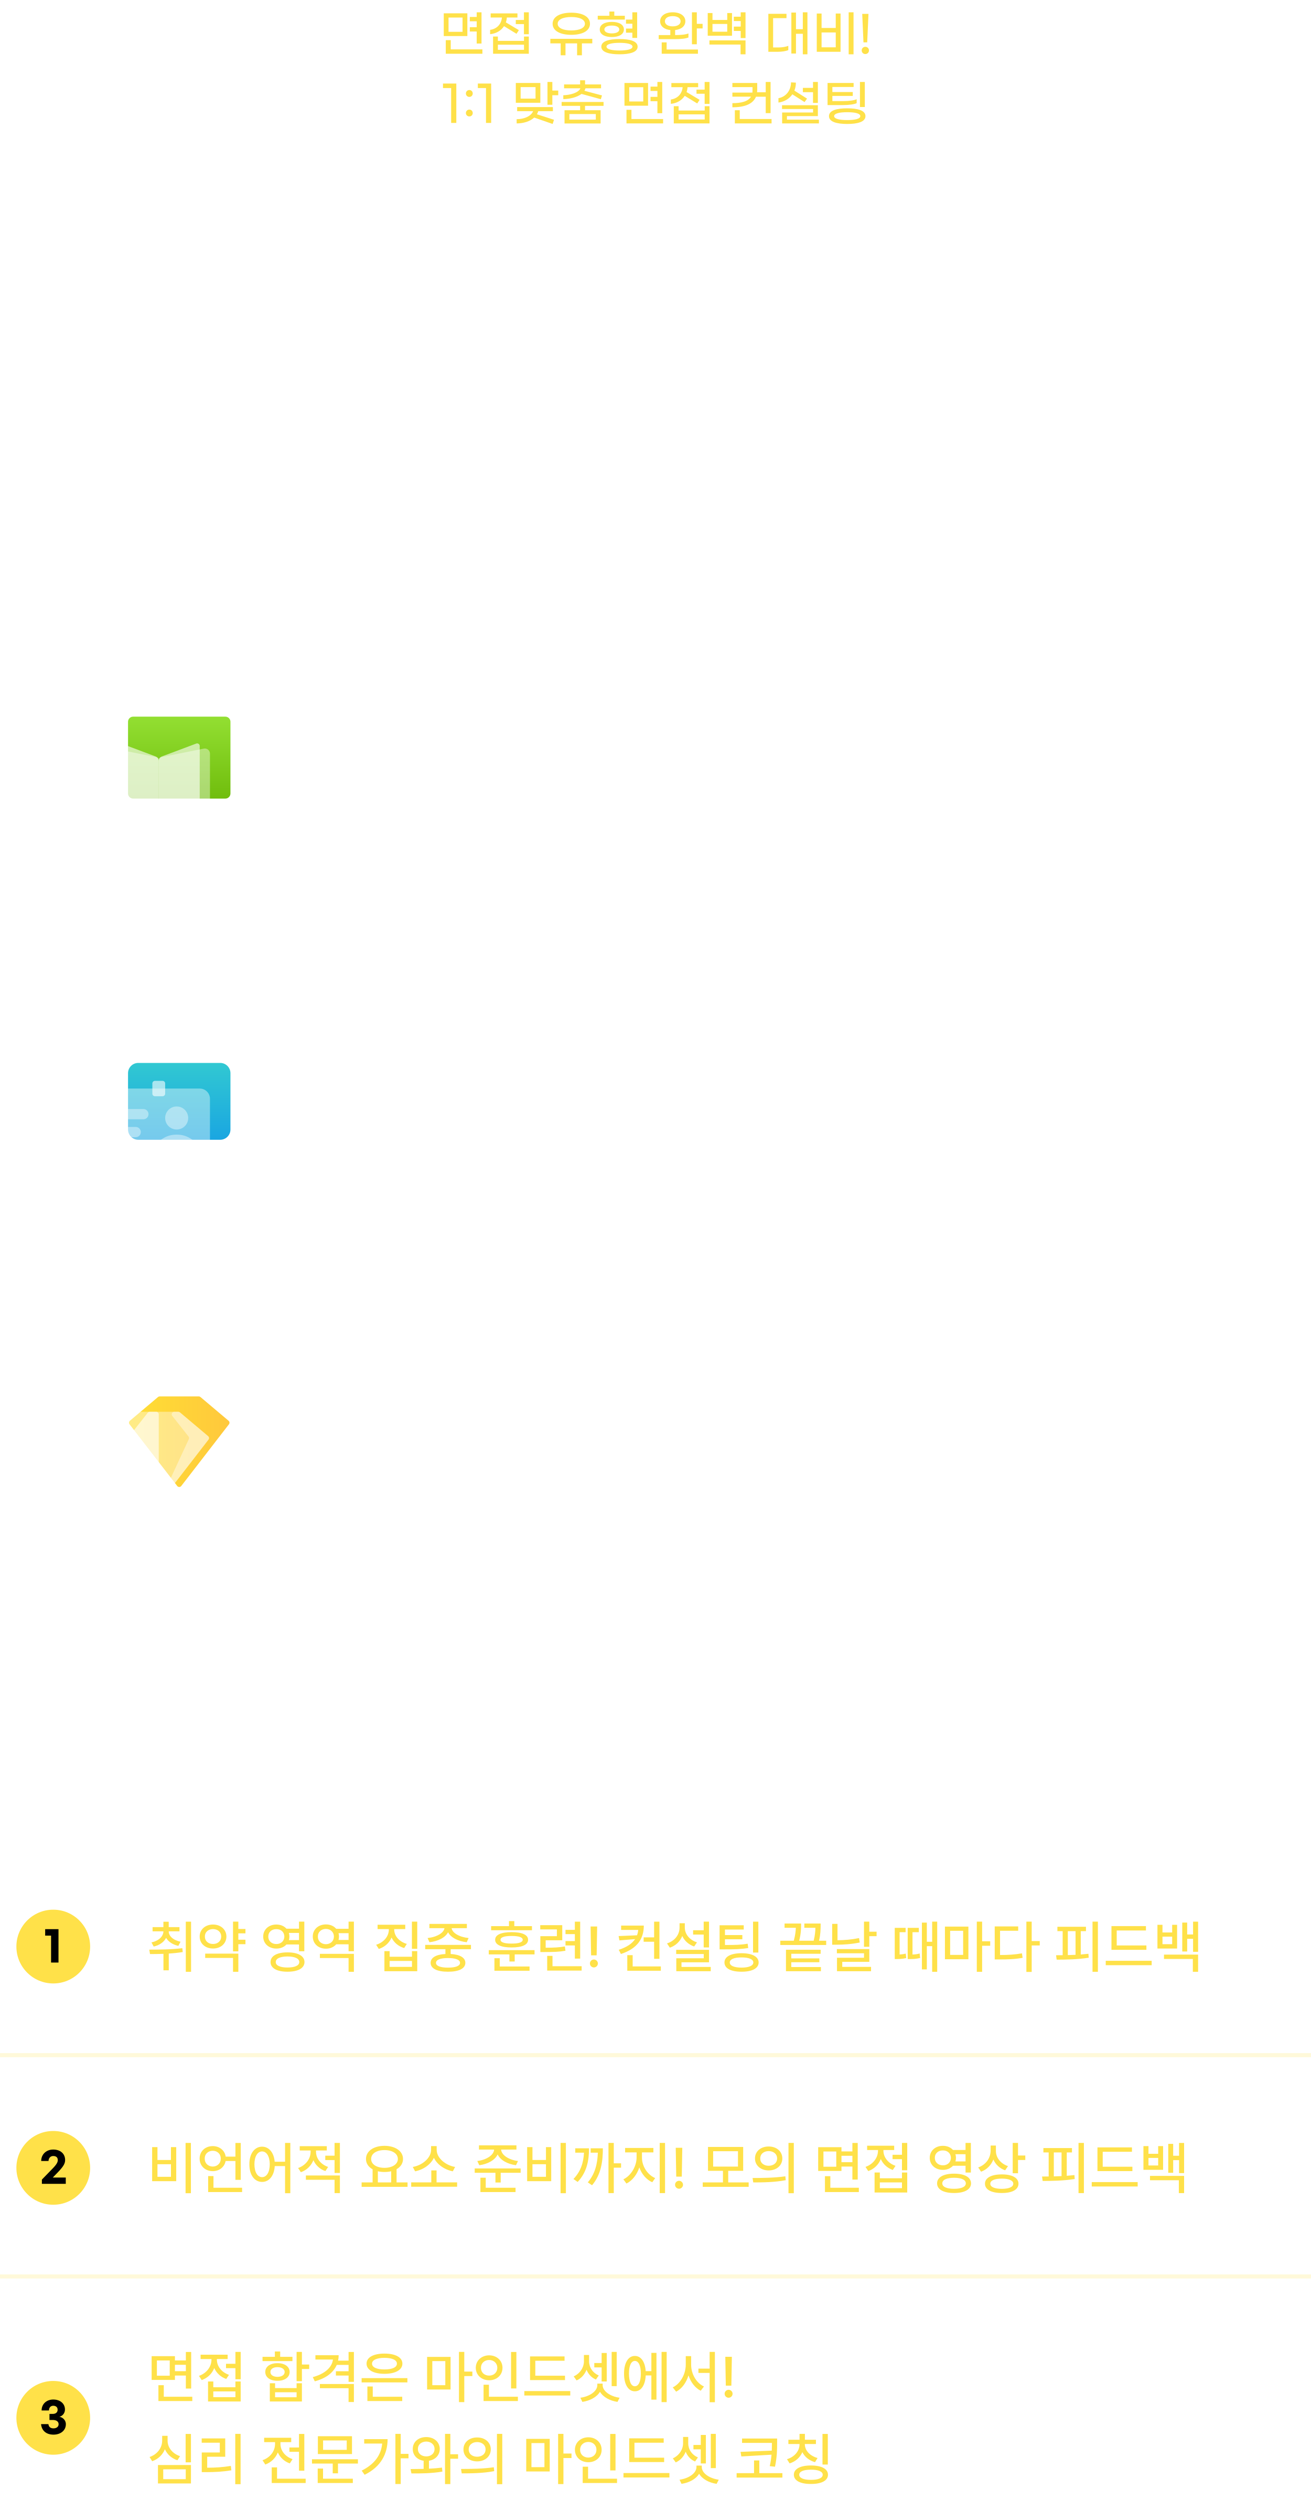 <svg width="320" height="610" viewBox="0 0 320 610" fill="none" xmlns="http://www.w3.org/2000/svg">
<path d="M116.357 10.62V7.692H114.677V6.636H116.357V5.196H114.677V4.14H116.357V3H117.533V10.62H116.357ZM114.077 3.252V8.796H108.317V3.252H114.077ZM112.901 7.764V4.284H109.481V7.764H112.901ZM110.021 12.048H117.749V13.116H108.809V9.792H110.021V12.048ZM127.888 3H129.076V8.352H127.888V5.88H125.896V4.872H127.888V3ZM123.028 6.384C122.32 7.464 121.132 8.196 119.632 8.34V7.284C121.312 7.056 122.368 5.868 122.512 4.272H119.764V3.264H126.304V4.272H123.712C123.688 4.692 123.604 5.088 123.472 5.46L126.652 7.356L126.076 8.244L123.028 6.384ZM127.9 9.972V8.916H129.076V13.116H120.352V8.916H121.528V9.972H127.9ZM121.528 12.156H127.9V10.908H121.528V12.156ZM139.446 8.496C136.698 8.496 134.886 7.512 134.886 5.796C134.886 4.08 136.698 3.096 139.446 3.096C142.194 3.096 144.006 4.08 144.006 5.796C144.006 7.512 142.194 8.496 139.446 8.496ZM139.446 4.152C137.502 4.152 136.122 4.728 136.122 5.796C136.122 6.852 137.502 7.428 139.446 7.428C141.39 7.428 142.77 6.852 142.77 5.796C142.77 4.728 141.39 4.152 139.446 4.152ZM144.57 9.468V10.584H142.038V13.488H140.862V10.584H138.03V13.488H136.854V10.584H134.334V9.468H144.57ZM152.513 3.852V4.776H145.901V3.852H148.745V2.82H149.945V3.852H152.513ZM154.349 9.252V7.98H152.801V6.972H154.349V5.784H152.801V4.776H154.349V3H155.525V9.252H154.349ZM149.345 9.036C147.629 9.036 146.393 8.388 146.393 7.188C146.393 5.988 147.629 5.34 149.345 5.34C151.061 5.34 152.285 5.988 152.285 7.188C152.285 8.388 151.061 9.036 149.345 9.036ZM149.345 6.24C148.145 6.24 147.521 6.648 147.521 7.188C147.521 7.728 148.145 8.148 149.345 8.148C150.533 8.148 151.157 7.728 151.157 7.188C151.157 6.648 150.533 6.24 149.345 6.24ZM151.217 9.528C153.689 9.528 155.633 10.008 155.633 11.388C155.633 12.756 153.689 13.248 151.217 13.248C148.733 13.248 146.777 12.756 146.777 11.388C146.777 10.008 148.733 9.528 151.217 9.528ZM151.217 12.324C152.981 12.324 154.385 12.048 154.385 11.388C154.385 10.728 152.981 10.452 151.217 10.452C149.441 10.452 148.037 10.728 148.037 11.388C148.037 12.048 149.441 12.324 151.217 12.324ZM168.043 9.144C167.395 9.432 166.111 9.552 164.647 9.552H160.783V8.556H163.615V7.332C162.103 7.176 161.131 6.36 161.131 5.184C161.131 3.876 162.367 3 164.203 3C166.051 3 167.287 3.876 167.287 5.184C167.287 6.36 166.303 7.176 164.791 7.332V8.556C166.147 8.556 167.359 8.448 168.043 8.16V9.144ZM170.083 5.82H171.499V6.936H170.083V10.8H168.895V3H170.083V5.82ZM162.295 5.184C162.295 5.94 163.027 6.432 164.203 6.432C165.379 6.432 166.123 5.94 166.123 5.184C166.123 4.428 165.379 3.936 164.203 3.936C163.027 3.936 162.295 4.428 162.295 5.184ZM162.715 10.344V12.084H170.359V13.116H161.515V10.344H162.715ZM180.798 3H181.974V9.288H180.798V7.548H179.118V6.492H180.798V5.136H179.118V4.08H180.798V3ZM178.674 3.18V8.724H172.746V3.18H173.91V4.872H177.51V3.18H178.674ZM173.91 7.74H177.51V5.844H173.91V7.74ZM173.166 10.872V9.852H181.974V13.248H180.762V10.872H173.166ZM195.956 3H197.084V13.248H195.956V8.244H194.288V13.068H193.16V3.06H194.288V7.128H195.956V3ZM188.708 11.58H190.028C190.904 11.58 191.792 11.436 192.416 11.184V12.228C191.804 12.492 190.82 12.636 189.896 12.636H187.544V3.372H191.972V4.428H188.708V11.58ZM207.151 3H208.339V13.248H207.151V3ZM203.995 6.828V3.3H205.171V12.636H199.363V3.3H200.539V6.828H203.995ZM200.539 11.544H203.995V7.92H200.539V11.544ZM210.762 10.332L210.462 3.384H211.986L211.674 10.332H210.762ZM211.218 13.188C210.714 13.188 210.33 12.804 210.33 12.3C210.33 11.808 210.714 11.424 211.218 11.424C211.722 11.424 212.106 11.808 212.106 12.3C212.106 12.804 211.722 13.188 211.218 13.188ZM110.12 29.996V21.488H108.128V20.384H111.38V29.996H110.12ZM114.562 21.968C115.03 21.968 115.39 22.34 115.39 22.808C115.39 23.276 115.03 23.648 114.562 23.648C114.082 23.648 113.722 23.276 113.722 22.808C113.722 22.34 114.082 21.968 114.562 21.968ZM114.562 26.744C115.03 26.744 115.39 27.104 115.39 27.584C115.39 28.052 115.03 28.412 114.562 28.412C114.082 28.412 113.722 28.052 113.722 27.584C113.722 27.104 114.082 26.744 114.562 26.744ZM118.628 29.996V21.488H116.636V20.384H119.888V29.996H118.628ZM134.821 22.1H136.261V23.24H134.821V25.568H133.633V20H134.821V22.1ZM131.893 20.252V25.076H125.905V20.252H131.893ZM130.717 24.068V21.26H127.081V24.068H130.717ZM131.377 27.128C131.305 27.404 131.185 27.656 131.053 27.884L135.229 29.228L134.893 30.248L130.393 28.688C129.361 29.636 127.741 30.116 126.109 30.116V29.084C127.933 29.084 129.625 28.364 130.129 27.128H126.229V26.132H134.953V27.128H131.377ZM146.664 24.212L141.936 22.916C140.868 23.732 139.128 24.152 137.496 24.188V23.24C139.188 23.192 141.204 22.652 141.672 21.548H137.688V20.6H141.6V19.592H142.812V20.6H146.712V21.548H142.908C142.86 21.764 142.764 21.968 142.644 22.148L146.94 23.288L146.664 24.212ZM147.324 25.832H142.8V26.9H146.604V30.128H137.796V26.9H141.6V25.832H137.088V24.884H147.324V25.832ZM145.428 29.192V27.824H138.984V29.192H145.428ZM160.466 27.62V24.692H158.786V23.636H160.466V22.196H158.786V21.14H160.466V20H161.642V27.62H160.466ZM158.186 20.252V25.796H152.426V20.252H158.186ZM157.01 24.764V21.284H153.59V24.764H157.01ZM154.13 29.048H161.858V30.116H152.918V26.792H154.13V29.048ZM171.997 20H173.185V25.352H171.997V22.88H170.005V21.872H171.997V20ZM167.137 23.384C166.429 24.464 165.241 25.196 163.741 25.34V24.284C165.421 24.056 166.477 22.868 166.621 21.272H163.873V20.264H170.413V21.272H167.821C167.797 21.692 167.713 22.088 167.581 22.46L170.761 24.356L170.185 25.244L167.137 23.384ZM172.009 26.972V25.916H173.185V30.116H164.461V25.916H165.637V26.972H172.009ZM165.637 29.156H172.009V27.908H165.637V29.156ZM184.527 23.6C183.759 25.472 181.575 26.18 178.767 26.18V25.172C180.963 25.172 182.619 24.752 183.315 23.588H178.767V22.592H183.651C183.663 22.46 183.675 22.316 183.675 22.16V21.26H178.767V20.252H184.827V21.932C184.827 22.136 184.815 22.328 184.791 22.508H186.903V20H188.091V27.608H186.903V23.6H184.527ZM180.567 29.036H188.331V30.116H179.367V26.9H180.567V29.036ZM198.446 25.112V22.496H195.974V21.44H198.446V20H199.634V25.112H198.446ZM193.406 23.012C192.674 24.08 191.498 24.824 190.01 25.028V23.96C191.93 23.612 193.058 21.992 193.082 20.096L194.27 20.168C194.27 20.864 194.138 21.512 193.898 22.112L196.994 24.068L196.382 24.908L193.406 23.012ZM192.086 29.192H199.886V30.116H190.91V27.452H198.458V26.6H190.886V25.676H199.634V28.328H192.086V29.192ZM211.093 20V26.108H209.905V20H211.093ZM209.101 25.184C208.465 25.46 207.229 25.64 205.777 25.64H201.997V20.252H208.357V21.224H203.173V22.46H208.153V23.408H203.173V24.668H205.873C207.265 24.668 208.441 24.5 209.101 24.212V25.184ZM206.797 26.432C209.293 26.432 211.249 26.912 211.249 28.34C211.249 29.756 209.293 30.248 206.797 30.248C204.313 30.248 202.345 29.756 202.345 28.34C202.345 26.912 204.313 26.432 206.797 26.432ZM206.797 29.3C208.585 29.3 209.989 29.036 209.989 28.34C209.989 27.644 208.585 27.38 206.797 27.38C205.021 27.38 203.605 27.644 203.605 28.34C203.605 29.036 205.021 29.3 206.797 29.3Z" fill="#FFE149"/>
<path d="M70.496 47V64.08H68.616V55.74H65.836V63.78H63.956V47.1H65.836V53.88H68.616V47H70.496ZM58.736 61.3C59.469 61.3 60.182 61.247 60.876 61.14C61.583 61.02 62.196 60.853 62.716 60.64V62.38C62.222 62.593 61.596 62.76 60.836 62.88C60.076 63 59.303 63.06 58.516 63.06H54.596V47.62H61.976V49.38H56.536V61.3H58.736ZM86.874 47H88.854V64.08H86.874V47ZM73.714 61.14C75.247 61.14 76.574 60.76 77.694 60C78.827 59.227 79.687 58.14 80.274 56.74C80.874 55.327 81.174 53.673 81.174 51.78V49.44H73.714V47.62H83.194V51.74C83.194 54.007 82.807 55.993 82.034 57.7C81.274 59.393 80.174 60.707 78.734 61.64C77.307 62.56 75.634 63.02 73.714 63.02V61.14ZM107.832 47V55.76H105.852V52.26H102.372C102.159 53.287 101.592 54.107 100.672 54.72C99.752 55.333 98.592 55.64 97.192 55.64C96.126 55.64 95.192 55.467 94.392 55.12C93.606 54.76 92.992 54.26 92.552 53.62C92.126 52.98 91.912 52.247 91.912 51.42C91.912 50.593 92.126 49.86 92.552 49.22C92.992 48.58 93.606 48.087 94.392 47.74C95.192 47.38 96.126 47.2 97.192 47.2C98.552 47.2 99.686 47.493 100.592 48.08C101.512 48.653 102.092 49.433 102.332 50.42H105.852V47H107.832ZM97.192 54C98.179 54 98.972 53.767 99.572 53.3C100.172 52.833 100.472 52.207 100.472 51.42C100.472 50.633 100.172 50.007 99.572 49.54C98.972 49.073 98.179 48.84 97.192 48.84C96.206 48.84 95.406 49.073 94.792 49.54C94.192 50.007 93.892 50.633 93.892 51.42C93.892 52.207 94.192 52.833 94.792 53.3C95.406 53.767 96.206 54 97.192 54ZM105.872 56.7H107.832V63.86H93.492V56.7H95.432V58.5H105.872V56.7ZM105.872 62.24V60.08H95.432V62.24H105.872ZM129.916 54.82H127.116V53.06H129.916V50.66H127.116V48.9H129.916V47H131.876V59.7H129.916V54.82ZM126.116 56.66H116.516V47.42H126.116V56.66ZM124.156 49.14H118.456V54.94H124.156V49.14ZM132.236 62.08V63.86H117.336V58.32H119.356V62.08H132.236ZM150.714 47V55.92H148.734V51.8H145.414V50.12H148.734V47H150.714ZM140.634 52.64C140.034 53.56 139.248 54.307 138.274 54.88C137.301 55.44 136.201 55.78 134.974 55.9V54.14C136.361 53.953 137.474 53.407 138.314 52.5C139.168 51.593 139.654 50.467 139.774 49.12H135.194V47.44H146.094V49.12H141.774C141.734 49.8 141.601 50.46 141.374 51.1L146.674 54.26L145.714 55.74L140.634 52.64ZM148.754 56.86H150.714V63.86H136.174V56.86H138.134V58.62H148.754V56.86ZM148.754 62.26V60.18H138.134V62.26H148.754ZM171.333 51.62V53.48H168.973V59.98H166.993V47H168.973V51.62H171.333ZM161.953 49H154.293V47.28H163.933V53.9H161.953V49ZM165.573 56.48C164.586 56.92 162.699 57.14 159.913 57.14H153.473V55.44H156.813V51.38H158.773V55.44H159.973C162.666 55.44 164.533 55.22 165.573 54.78V56.48ZM156.673 62.14H169.433V63.86H154.673V58.84H156.673V62.14ZM185.596 51.42C184.77 52.047 183.683 52.54 182.336 52.9C181.003 53.247 179.623 53.433 178.196 53.46V51.96C179.743 51.92 181.176 51.68 182.496 51.24C183.816 50.8 184.65 50.173 184.996 49.36H178.516V47.88H185.036V46.32H187.056V47.88H193.556V49.36H187.076C186.996 49.653 186.876 49.933 186.716 50.2L193.896 52.02L193.456 53.48L185.596 51.42ZM187.036 56V57.44H193.396V61.34H180.636V62.44H193.696V63.88H178.696V59.96H191.456V58.88H178.656V57.44H185.036V56H177.516V54.48H194.576V56H187.036ZM212.295 59.68H210.315V47H212.295V59.68ZM202.355 53.1C201.701 54.207 200.881 55.113 199.895 55.82C198.908 56.513 197.815 56.94 196.615 57.1V55.24C197.668 55.053 198.588 54.573 199.375 53.8C200.175 53.027 200.788 52.06 201.215 50.9C201.655 49.74 201.881 48.493 201.895 47.16L203.875 47.28C203.875 48.733 203.628 50.12 203.135 51.44L208.615 55.48L207.435 56.92L202.355 53.1ZM212.755 62.1V63.86H197.815V58.42H199.815V62.1H212.755ZM236.818 59.82H234.938V47H236.818V59.82ZM228.318 56.96H220.918V47.42H228.318V51.16H230.818V47.1H232.678V59.52H230.818V52.98H228.318V56.96ZM226.478 49.1H222.758V55.28H226.478V49.1ZM237.238 62.06V63.86H221.998V58.56H224.018V62.06H237.238ZM256.297 61.46V63.26H239.237V61.46H246.717V58.3H240.377V47.62H255.177V49.38H242.357V52.06H254.957V53.8H242.357V56.54H255.437V58.3H248.717V61.46H256.297ZM259.715 65.68H258.075L258.715 61.16H260.715L259.715 65.68ZM86.241 81.48C85.655 82.293 84.881 82.96 83.921 83.48C82.975 84 81.895 84.327 80.681 84.46V82.68C81.961 82.507 83.015 82.047 83.841 81.3C84.668 80.54 85.175 79.613 85.361 78.52H81.021V76.8H85.341V74.68H87.361V76.8H91.661V78.52H87.381C87.315 79.067 87.201 79.547 87.041 79.96L92.241 82.86L91.361 84.4L86.241 81.48ZM96.341 75V92.08H94.361V75H96.341ZM87.321 85.98C89.908 85.98 91.775 85.773 92.921 85.36V87.08C91.721 87.507 89.841 87.72 87.281 87.72H87.241V92.08H85.261V87.72H80.341V85.98H87.321ZM115.26 75V83.76H113.28V80.26H109.8C109.586 81.287 109.02 82.107 108.1 82.72C107.18 83.333 106.02 83.64 104.62 83.64C103.553 83.64 102.62 83.467 101.82 83.12C101.033 82.76 100.42 82.26 99.98 81.62C99.553 80.98 99.34 80.247 99.34 79.42C99.34 78.593 99.553 77.86 99.98 77.22C100.42 76.58 101.033 76.087 101.82 75.74C102.62 75.38 103.553 75.2 104.62 75.2C105.98 75.2 107.113 75.493 108.02 76.08C108.94 76.653 109.52 77.433 109.76 78.42H113.28V75H115.26ZM104.62 82C105.606 82 106.4 81.767 107 81.3C107.6 80.833 107.9 80.207 107.9 79.42C107.9 78.633 107.6 78.007 107 77.54C106.4 77.073 105.606 76.84 104.62 76.84C103.633 76.84 102.833 77.073 102.22 77.54C101.62 78.007 101.32 78.633 101.32 79.42C101.32 80.207 101.62 80.833 102.22 81.3C102.833 81.767 103.633 82 104.62 82ZM113.3 84.7H115.26V91.86H100.92V84.7H102.86V86.5H113.3V84.7ZM113.3 90.24V88.08H102.86V90.24H113.3ZM137.323 79.04V75H139.303V87.7H137.323V80.78H134.003V79.04H137.323ZM129.243 81.46C128.657 82.54 127.877 83.413 126.903 84.08C125.93 84.733 124.817 85.127 123.563 85.26V83.44C124.977 83.24 126.11 82.58 126.963 81.46C127.817 80.327 128.29 78.893 128.383 77.16H123.783V75.44H134.683V77.16H130.383C130.343 78.04 130.197 78.913 129.943 79.78L135.183 83.68L134.063 85.12L129.243 81.46ZM139.663 90.08V91.86H124.763V86.42H126.783V90.08H139.663ZM157.882 82.04H143.282V75.2H157.882V82.04ZM155.902 76.84H145.262V80.4H155.902V76.84ZM159.122 83.76V85.44H151.582V88.38H149.582V85.44H142.062V83.76H159.122ZM145.262 90.18H158.262V91.88H143.262V86.9H145.262V90.18ZM178.76 83.82H176.36V92.08H174.38V75H176.36V81.92H178.76V83.82ZM161.52 75.62H170.82V79.74C170.82 81.993 170.447 83.973 169.7 85.68C168.953 87.373 167.88 88.687 166.48 89.62C165.08 90.553 163.427 91.02 161.52 91.02V89.14C163.053 89.14 164.36 88.76 165.44 88C166.533 87.227 167.367 86.14 167.94 84.74C168.513 83.34 168.8 81.687 168.8 79.78V77.44H161.52V75.62ZM197.598 83.66H195.238V92.08H193.258V75H195.238V81.76H197.598V83.66ZM186.318 89.2C188.892 89.2 190.732 88.96 191.838 88.48V90.34C190.665 90.82 188.805 91.06 186.258 91.06H179.738V89.2H184.358V85.86C183.105 85.647 182.092 85.073 181.318 84.14C180.545 83.193 180.158 82.033 180.158 80.66C180.158 79.633 180.378 78.72 180.818 77.92C181.258 77.107 181.872 76.48 182.658 76.04C183.445 75.587 184.338 75.36 185.338 75.36C186.325 75.36 187.212 75.587 187.998 76.04C188.798 76.48 189.425 77.107 189.878 77.92C190.332 78.72 190.558 79.633 190.558 80.66C190.558 81.567 190.378 82.393 190.018 83.14C189.658 83.873 189.158 84.48 188.518 84.96C187.878 85.427 187.145 85.727 186.318 85.86V89.2ZM182.098 80.66C182.098 81.673 182.392 82.513 182.978 83.18C183.565 83.833 184.352 84.16 185.338 84.16C185.978 84.16 186.545 84.007 187.038 83.7C187.545 83.393 187.932 82.973 188.198 82.44C188.478 81.907 188.618 81.313 188.618 80.66C188.618 79.993 188.478 79.393 188.198 78.86C187.932 78.327 187.552 77.907 187.058 77.6C186.565 77.293 185.992 77.14 185.338 77.14C184.352 77.14 183.565 77.473 182.978 78.14C182.392 78.793 182.098 79.633 182.098 80.66ZM215.322 77.98H203.722V76.44H208.522V74.7H210.522V76.44H215.322V77.98ZM221.642 81.02H219.242V85.18H217.262V75H219.242V79.14H221.642V81.02ZM209.522 85.04C208.575 85.04 207.715 84.92 206.942 84.68C206.182 84.44 205.582 84.093 205.142 83.64C204.715 83.173 204.502 82.627 204.502 82C204.502 81.36 204.715 80.807 205.142 80.34C205.582 79.86 206.182 79.5 206.942 79.26C207.702 79.007 208.562 78.88 209.522 78.88C210.469 78.88 211.322 79.007 212.082 79.26C212.842 79.5 213.435 79.86 213.862 80.34C214.302 80.807 214.522 81.36 214.522 82C214.522 82.627 214.302 83.173 213.862 83.64C213.435 84.093 212.842 84.44 212.082 84.68C211.322 84.92 210.469 85.04 209.522 85.04ZM209.522 80.34C208.575 80.34 207.815 80.493 207.242 80.8C206.682 81.107 206.402 81.507 206.402 82C206.402 82.467 206.682 82.847 207.242 83.14C207.815 83.433 208.575 83.58 209.522 83.58C210.469 83.58 211.222 83.433 211.782 83.14C212.355 82.847 212.642 82.467 212.642 82C212.642 81.52 212.355 81.127 211.782 80.82C211.209 80.5 210.455 80.34 209.522 80.34ZM204.962 86.12H219.242V91.86H204.962V86.12ZM206.922 90.28H217.282V87.7H206.922V90.28ZM239.14 75V92.08H237.34V75H239.14ZM233.68 75.1H235.48V91.78H233.68V83.5H231.48C231.307 85.873 230.88 87.68 230.2 88.92C229.52 90.16 228.494 90.86 227.12 91.02V89.3C228.094 89.127 228.78 88.287 229.18 86.78C229.58 85.26 229.78 83.053 229.78 80.16V77.3H227.74V75.62H231.6V79.96C231.6 80.733 231.594 81.307 231.58 81.68H233.68V75.1ZM226.92 79.72C226.934 81.947 226.827 83.813 226.6 85.32C226.374 86.827 225.954 88.02 225.34 88.9C224.74 89.78 223.894 90.287 222.8 90.42V88.7C223.694 88.527 224.307 87.693 224.64 86.2C224.974 84.693 225.127 82.593 225.1 79.9L225.08 77.3H222.8V75.62H226.9L226.92 79.72ZM40.713 105.56C40.713 104.76 40.933 104.073 41.373 103.5C41.827 102.913 42.433 102.547 43.193 102.4V103.52C42.3 103.76 41.853 104.4 41.853 105.44H42.993V107.76H40.713V105.56ZM61.541 111.28V112.84H44.481V111.28H52.021V109.76H45.521V103.1H47.321V104.88H50.721V103.1H52.441V109.2H53.581V103.1H55.301V104.88H58.701V103.1H60.501V109.76H53.981V111.28H61.541ZM50.721 108.22V106.4H47.321V108.22H50.721ZM55.301 106.4V108.22H58.701V106.4H55.301ZM58.401 113.96H60.341V119.88H45.661V113.96H47.621V115.24H58.401V113.96ZM58.401 118.34V116.76H47.621V118.34H58.401ZM75.199 105.72H63.439V104.24H68.319V102.7H70.319V104.24H75.199V105.72ZM79.259 111.92H77.279V103H79.259V111.92ZM69.319 111.86C67.826 111.86 66.612 111.633 65.679 111.18C64.746 110.727 64.279 110.073 64.279 109.22C64.279 108.367 64.746 107.713 65.679 107.26C66.612 106.807 67.826 106.58 69.319 106.58C70.799 106.58 72.006 106.807 72.939 107.26C73.873 107.713 74.339 108.367 74.339 109.22C74.339 110.073 73.873 110.727 72.939 111.18C72.006 111.633 70.799 111.86 69.319 111.86ZM69.319 107.98C68.346 107.98 67.573 108.093 66.999 108.32C66.439 108.533 66.159 108.833 66.159 109.22C66.159 109.607 66.439 109.913 66.999 110.14C67.573 110.353 68.346 110.46 69.319 110.46C70.293 110.46 71.059 110.353 71.619 110.14C72.192 109.913 72.479 109.607 72.479 109.22C72.479 108.833 72.192 108.533 71.619 108.32C71.059 108.093 70.293 107.98 69.319 107.98ZM79.679 118.4V119.86H64.799V115.64H77.319V114.3H64.759V112.84H79.259V117.04H66.739V118.4H79.679ZM95.703 107.84C94.743 109.147 93.563 110.173 92.163 110.92C90.776 111.667 89.31 112.047 87.763 112.06V110.18C88.963 110.18 90.123 109.86 91.243 109.22C92.376 108.567 93.336 107.68 94.123 106.56C94.91 105.44 95.423 104.213 95.663 102.88L97.703 103.2C97.503 104.293 97.156 105.333 96.663 106.32L103.983 110.38L103.063 112.04L95.703 107.84ZM104.423 115.7H96.883V120.48H94.863V115.7H87.363V113.86H104.423V115.7ZM129.267 108.68H126.867V113.48H124.887V103H126.867V106.78H129.267V108.68ZM121.987 112.54H112.007V103.3H113.947V106.14H120.047V103.3H121.987V112.54ZM120.047 110.88V107.76H113.947V110.88H120.047ZM112.387 114.42H119.127V120.08H117.147V116.12H112.387V114.42ZM120.127 114.42H126.867V120.08H124.887V116.12H120.127V114.42ZM146.665 103V120.08H144.785V103H146.665ZM140.665 103.1H142.525V119.78H140.665V112H138.405C138.352 114.493 137.992 116.333 137.325 117.52C136.658 118.693 135.698 119.28 134.445 119.28C133.125 119.28 132.132 118.64 131.465 117.36C130.798 116.067 130.465 114.06 130.465 111.34C130.465 108.62 130.798 106.62 131.465 105.34C132.132 104.047 133.125 103.4 134.445 103.4C135.658 103.4 136.592 103.947 137.245 105.04C137.912 106.133 138.292 107.827 138.385 110.12H140.665V103.1ZM134.445 117.48C135.152 117.48 135.672 116.98 136.005 115.98C136.352 114.98 136.525 113.433 136.525 111.34C136.525 109.247 136.352 107.7 136.005 106.7C135.672 105.7 135.152 105.2 134.445 105.2C133.738 105.2 133.212 105.7 132.865 106.7C132.518 107.7 132.345 109.247 132.345 111.34C132.345 113.433 132.518 114.98 132.865 115.98C133.212 116.98 133.738 117.48 134.445 117.48ZM164.909 108.26C164.695 109.287 164.129 110.107 163.209 110.72C162.289 111.333 161.129 111.64 159.729 111.64C158.662 111.64 157.729 111.467 156.929 111.12C156.142 110.76 155.529 110.26 155.089 109.62C154.662 108.98 154.449 108.247 154.449 107.42C154.449 106.607 154.662 105.88 155.089 105.24C155.529 104.6 156.142 104.1 156.929 103.74C157.729 103.38 158.662 103.2 159.729 103.2C161.089 103.2 162.222 103.493 163.129 104.08C164.049 104.667 164.629 105.447 164.869 106.42H168.389V103H170.369V111.88H168.389V108.26H164.909ZM156.429 107.42C156.429 108.207 156.729 108.833 157.329 109.3C157.942 109.767 158.742 110 159.729 110C160.715 110 161.509 109.767 162.109 109.3C162.709 108.833 163.009 108.207 163.009 107.42C163.009 106.633 162.709 106.007 162.109 105.54C161.509 105.073 160.715 104.84 159.729 104.84C158.742 104.84 157.942 105.073 157.329 105.54C156.729 106.007 156.429 106.633 156.429 107.42ZM170.909 119.88L167.829 117.08C167.335 117.907 166.729 118.56 166.009 119.04C165.289 119.533 164.502 119.807 163.649 119.86V118.12C164.249 118.04 164.802 117.767 165.309 117.3C165.815 116.833 166.235 116.193 166.569 115.38C166.915 114.567 167.122 113.627 167.189 112.56L169.089 112.7C169.035 113.66 168.855 114.587 168.549 115.48L172.129 118.56L170.909 119.88ZM161.149 112.62H162.949V119.86H155.809V112.62H157.589V114.62H161.149V112.62ZM161.149 118.28V116.16H157.589V118.28H161.149ZM174.347 103H176.347V107.86H189.127V109.62H174.347V103ZM173.127 111.5H190.187V113.26H173.127V111.5ZM174.307 114.78H176.327V118.12H189.307V119.88H174.307V114.78ZM193.925 105.2C193.925 106 193.699 106.693 193.245 107.28C192.805 107.853 192.205 108.213 191.445 108.36V107.24C192.339 107 192.785 106.36 192.785 105.32H191.645V103H193.925V105.2ZM216.558 103V120.08H214.578V103H216.558ZM207.918 105.44C207.905 107.333 207.725 109.133 207.378 110.84L212.958 117.74L211.398 118.92L206.798 113.06C206.212 114.847 205.418 116.26 204.418 117.3C203.432 118.327 202.292 118.913 200.998 119.06V117.1C201.998 116.913 202.858 116.3 203.578 115.26C204.312 114.22 204.878 112.853 205.278 111.16C205.678 109.467 205.892 107.56 205.918 105.44H201.398V103.62H212.298V105.44H207.918ZM233.557 113.72V103H235.537V116.38H233.557V115.32H228.377V113.72H233.557ZM225.537 109.7C224.017 109.7 222.79 109.407 221.857 108.82C220.937 108.233 220.477 107.413 220.477 106.36C220.477 105.307 220.937 104.493 221.857 103.92C222.79 103.333 224.017 103.04 225.537 103.04C227.057 103.04 228.277 103.333 229.197 103.92C230.13 104.493 230.597 105.307 230.597 106.36C230.597 107.413 230.13 108.233 229.197 108.82C228.277 109.407 227.057 109.7 225.537 109.7ZM225.537 104.6C224.603 104.6 223.85 104.753 223.277 105.06C222.703 105.353 222.417 105.787 222.417 106.36C222.417 106.933 222.703 107.373 223.277 107.68C223.85 107.987 224.603 108.14 225.537 108.14C226.47 108.14 227.223 107.987 227.797 107.68C228.37 107.373 228.657 106.933 228.657 106.36C228.657 105.787 228.37 105.353 227.797 105.06C227.223 104.753 226.47 104.6 225.537 104.6ZM224.177 112.54H219.457V110.9H226.517C229.183 110.9 231.05 110.673 232.117 110.22V111.86C231.103 112.313 229.217 112.54 226.457 112.54H226.157V115.6H224.177V112.54ZM235.977 118.18V119.86H221.037V114.68H223.017V118.18H235.977ZM256.155 111.82H253.755V120.08H251.775V103H253.755V109.92H256.155V111.82ZM245.335 105.44C245.322 107.413 245.148 109.22 244.815 110.86L250.295 117.74L248.735 118.92L244.235 113.1C243.648 114.873 242.862 116.273 241.875 117.3C240.902 118.327 239.775 118.913 238.495 119.06V117.1C239.482 116.913 240.335 116.3 241.055 115.26C241.775 114.22 242.328 112.853 242.715 111.16C243.102 109.467 243.308 107.56 243.335 105.44H238.895V103.62H249.635V105.44H245.335ZM274.193 117.44V119.26H257.133V117.44H264.613V114.22H258.273V108.06H271.113V105.38H258.273V103.62H273.073V109.76H260.253V112.46H273.333V114.22H266.633V117.44H274.193ZM276.211 103.64H278.751L278.231 115.22H276.711L276.211 103.64ZM277.471 119.98C277.058 119.98 276.705 119.84 276.411 119.56C276.131 119.28 275.991 118.927 275.991 118.5C275.991 118.087 276.131 117.74 276.411 117.46C276.705 117.18 277.058 117.04 277.471 117.04C277.885 117.04 278.231 117.18 278.511 117.46C278.805 117.74 278.951 118.087 278.951 118.5C278.951 118.927 278.811 119.28 278.531 119.56C278.251 119.84 277.898 119.98 277.471 119.98Z" fill="white"/>
<rect y="154" width="320" height="68" rx="10" fill="white" fill-opacity="0.1"/>
<g filter="url(#filter0_d_3_2)">
<g filter="url(#filter1_d_3_2)">
<path d="M30 174.875C30 174.185 30.56 173.625 31.25 173.625H53.75C54.44 173.625 55 174.185 55 174.875V192.375C55 193.065 54.44 193.625 53.75 193.625H31.25C30.56 193.625 30 193.065 30 192.375V174.875Z" fill="url(#paint0_linear_3_2)"/>
</g>
<g filter="url(#filter2_dd_3_2)">
<path d="M25 181.4C25 180.611 25.722 180.019 26.495 180.174L36.998 182.275C37.29 182.333 37.5 182.59 37.5 182.887V201.613C37.5 202.007 37.139 202.303 36.752 202.226L26.005 200.076C25.421 199.959 25 199.446 25 198.85V181.4Z" fill="white" fill-opacity="0.4"/>
</g>
<g filter="url(#filter3_dd_3_2)">
<path d="M37.5 182.887C37.5 182.59 37.71 182.333 38.002 182.275L48.505 180.174C49.278 180.019 50 180.611 50 181.4V198.85C50 199.446 49.579 199.959 48.995 200.076L38.248 202.226C37.861 202.303 37.5 202.007 37.5 201.613V182.887Z" fill="white" fill-opacity="0.4"/>
</g>
<g filter="url(#filter4_dd_3_2)">
<path d="M27.5 179.527C27.5 179.091 27.936 178.789 28.344 178.942L36.689 182.071C37.177 182.254 37.5 182.72 37.5 183.241V200.571C37.5 201.444 36.628 202.048 35.811 201.742L27.906 198.777C27.662 198.686 27.5 198.452 27.5 198.192V179.527Z" fill="white" fill-opacity="0.6"/>
</g>
<g filter="url(#filter5_dd_3_2)">
<path d="M37.5 183.241C37.5 182.72 37.823 182.254 38.311 182.071L46.656 178.942C47.064 178.789 47.5 179.091 47.5 179.527V198.192C47.5 198.452 47.338 198.686 47.094 198.777L39.189 201.742C38.372 202.048 37.5 201.444 37.5 200.571V183.241Z" fill="white" fill-opacity="0.6"/>
</g>
</g>
<path d="M86.672 180.781V191.094H84.922V180.781H86.672ZM74.922 187.766C77.211 186.961 78.383 184.969 78.375 182.938V181.562H80.172V182.938C80.164 184.906 81.32 186.766 83.562 187.516L82.672 188.891C81.062 188.328 79.914 187.203 79.289 185.758C78.664 187.305 77.492 188.539 75.828 189.141L74.922 187.766ZM77.328 194.609V190.109H79.078V193.203H87.062V194.609H77.328ZM100.5 180.766V188.344H98.75V180.766H100.5ZM88.984 184.703C88.984 182.742 90.609 181.383 92.797 181.391C94.977 181.383 96.602 182.742 96.594 184.703C96.602 186.633 94.977 187.992 92.797 187.984C90.609 187.992 88.984 186.633 88.984 184.703ZM90.688 184.703C90.68 185.836 91.562 186.555 92.797 186.562C94.008 186.555 94.891 185.836 94.891 184.703C94.891 183.57 94.008 182.836 92.797 182.844C91.562 182.836 90.68 183.57 90.688 184.703ZM91.156 194.719V189H92.875V190.453H98.766V189H100.5V194.719H91.156ZM92.875 193.312H98.766V191.812H92.875V193.312ZM118.484 180.766V194.891H116.812V187.641H115.297V194.234H113.672V181.141H115.297V186.234H116.812V180.766H118.484ZM106.25 190.734C109.258 189 110.531 186.766 110.781 183.938H106.906V182.547H112.469C112.469 186.367 111.266 189.648 107.25 191.938L106.25 190.734ZM122.391 181.391V183.188H125.688V181.391H127.406V187.547H120.672V181.391H122.391ZM122.094 189.922V188.562H131.328V192.266H123.828V193.391H131.766V194.766H122.109V191H129.594V189.922H122.094ZM122.391 186.172H125.688V184.5H122.391V186.172ZM129.594 188V180.766H131.328V183.625H133.297V185.031H131.328V188H129.594ZM139.078 184.781C139.07 186.961 140.383 189.445 142.609 190.484L141.641 191.859C140.047 191.109 138.867 189.594 138.234 187.828C137.594 189.766 136.359 191.422 134.734 192.203L133.719 190.844C135.969 189.773 137.336 187.133 137.344 184.781V183.594H134.266V182.156H142.031V183.594H139.078V184.781ZM143.344 194.891V180.766H145.078V186.266H147.25V187.719H145.078V194.891H143.344ZM157.203 188.328V190.617C158.43 190.547 159.664 190.438 160.828 190.266L160.969 191.547C157.805 192.133 154.414 192.164 151.922 192.156L151.703 190.75C152.805 190.742 154.102 190.734 155.469 190.695V188.328H157.203ZM152.031 187.469C154.156 186.883 155.328 185.484 155.43 183.906H152.453V182.5H155.469V180.891H157.203V182.5H160.25V183.906H157.227C157.32 185.414 158.516 186.766 160.641 187.312L159.844 188.672C158.172 188.219 156.977 187.242 156.336 185.992C155.719 187.305 154.539 188.328 152.859 188.781L152.031 187.469ZM161.672 194.906V180.766H163.406V194.906H161.672ZM176.531 180.766V186.125H178.703V187.547H176.531V194.906H174.797V180.766H176.531ZM166.047 191.453V182.109H172.656V183.516H167.781V190C169.977 189.992 171.719 189.883 173.656 189.547L173.859 191.016C171.664 191.391 169.766 191.453 167.219 191.453H166.047ZM185.531 181.781V183.922H188.891V181.781H190.625V188.859H183.812V181.781H185.531ZM185.453 194.609V190.109H187.203V193.203H195.188V194.609H185.453ZM185.531 187.484H188.891V185.266H185.531V187.484ZM193.109 191.172V180.781H194.859V191.172H193.109ZM209.766 186.875V188.156H204.203V189.188H208.188V192.5H200.156V193.469H208.578V194.766H198.453V191.312H206.484V190.438H198.438V189.188H202.484V188.156H196.953V186.875H209.766ZM197.516 185.109C200.305 184.969 201.945 184.219 202.305 183.219H198.188V181.922H202.484V180.734H204.203V181.922H208.531V183.219H204.383C204.727 184.219 206.367 184.969 209.188 185.109L208.672 186.406C206.133 186.25 204.234 185.562 203.344 184.422C202.453 185.562 200.562 186.25 198 186.406L197.516 185.109ZM226.281 180.766V188.047H224.562V180.766H226.281ZM214.656 186.781C216.852 186.133 218.062 184.539 218.148 182.875H215.109V181.469H222.875V182.875H219.914C219.992 184.438 221.188 185.922 223.375 186.516L222.531 187.859C220.883 187.383 219.703 186.383 219.062 185.102C218.422 186.516 217.195 187.633 215.453 188.156L214.656 186.781ZM216.938 189.969V188.641H226.312V192.281H218.672V193.422H226.734V194.766H216.969V191.016H224.578V189.969H216.938ZM241.266 187.828V189.219H235.812V191.812H234.094V189.219H228.359V187.828H241.266ZM229.922 194.609V190.516H231.656V193.203H239.844V194.609H229.922ZM230 186.516V181.406H239.609V186.516H230ZM231.688 185.156H237.891V182.766H231.688V185.156ZM250.531 181.609V183H247.562C247.586 184.656 248.805 186.25 251.031 186.875L250.156 188.234C248.523 187.75 247.344 186.727 246.703 185.422C246.062 186.828 244.859 187.938 243.172 188.469L242.297 187.109C244.555 186.445 245.773 184.758 245.812 183H242.766V181.609H250.531ZM244.625 194.719V189.047H246.344V190.5H252.234V189.047H253.969V194.719H244.625ZM246.344 193.312H252.234V191.844H246.344V193.312ZM252.219 188.422V180.766H253.969V188.422H252.219Z" fill="white"/>
<rect y="236" width="320" height="68" rx="10" fill="white" fill-opacity="0.1"/>
<g filter="url(#filter6_d_3_2)">
<g filter="url(#filter7_d_3_2)">
<path d="M30 260.625C30 259.244 31.119 258.125 32.5 258.125H52.5C53.881 258.125 55 259.244 55 260.625V274.375C55 275.756 53.881 276.875 52.5 276.875H32.5C31.119 276.875 30 275.756 30 274.375V260.625Z" fill="url(#paint1_linear_3_2)"/>
</g>
<g filter="url(#filter8_dd_3_2)">
<path d="M25 265.625C25 264.244 26.119 263.125 27.5 263.125H47.5C48.881 263.125 50 264.244 50 265.625V279.375C50 280.756 48.881 281.875 47.5 281.875H27.5C26.119 281.875 25 280.756 25 279.375V265.625Z" fill="white" fill-opacity="0.4"/>
</g>
<g filter="url(#filter9_dd_3_2)">
<path d="M27.5 273.75C27.5 273.06 28.06 272.5 28.75 272.5H31.875C32.565 272.5 33.125 273.06 33.125 273.75C33.125 274.44 32.565 275 31.875 275H28.75C28.06 275 27.5 274.44 27.5 273.75Z" fill="white" fill-opacity="0.4"/>
</g>
<g filter="url(#filter10_dd_3_2)">
<path d="M27.5 269.375C27.5 268.685 28.06 268.125 28.75 268.125H33.75C34.44 268.125 35 268.685 35 269.375C35 270.065 34.44 270.625 33.75 270.625H28.75C28.06 270.625 27.5 270.065 27.5 269.375Z" fill="white" fill-opacity="0.4"/>
</g>
<g filter="url(#filter11_dd_3_2)">
<path d="M27.5 278.125C27.5 277.435 28.06 276.875 28.75 276.875H31.25C31.94 276.875 32.5 277.435 32.5 278.125C32.5 278.815 31.94 279.375 31.25 279.375H28.75C28.06 279.375 27.5 278.815 27.5 278.125Z" fill="white" fill-opacity="0.4"/>
</g>
<g filter="url(#filter12_dd_3_2)">
<path d="M35.938 261.875C35.938 261.53 36.217 261.25 36.562 261.25H38.438C38.783 261.25 39.062 261.53 39.062 261.875V264.375C39.062 264.72 38.783 265 38.438 265H36.562C36.217 265 35.938 264.72 35.938 264.375V261.875Z" fill="white" fill-opacity="0.6"/>
</g>
<g filter="url(#filter13_dd_3_2)">
<path d="M36.845 276.623C38.355 275.223 39.709 274.375 41.875 274.375C44.041 274.375 45.395 275.223 46.905 276.623C47.575 277.244 47.679 278.256 47.216 278.998C47.05 279.266 46.73 279.375 46.415 279.375H37.335C37.02 279.375 36.7 279.266 36.534 278.998C36.071 278.256 36.175 277.244 36.845 276.623Z" fill="white" fill-opacity="0.4"/>
</g>
<g filter="url(#filter14_dd_3_2)">
<path d="M41.875 273.125C43.428 273.125 44.688 271.866 44.688 270.312C44.688 268.759 43.428 267.5 41.875 267.5C40.322 267.5 39.062 268.759 39.062 270.312C39.062 271.866 40.322 273.125 41.875 273.125Z" fill="white" fill-opacity="0.4"/>
</g>
</g>
<path d="M79.914 264.188V275.5H77.867V266.172H77.805L75.164 267.859V266L77.961 264.188H79.914ZM83.914 275.625C83.242 275.625 82.688 275.078 82.695 274.406C82.688 273.75 83.242 273.211 83.914 273.203C84.562 273.211 85.117 273.75 85.117 274.406C85.117 275.078 84.562 275.625 83.914 275.625ZM82.695 268.344C82.688 267.688 83.242 267.148 83.914 267.141C84.562 267.148 85.117 267.688 85.117 268.344C85.117 269.016 84.562 269.562 83.914 269.562C83.242 269.562 82.688 269.016 82.695 268.344ZM91.617 264.188V275.5H89.57V266.172H89.508L86.867 267.859V266L89.664 264.188H91.617ZM104.867 263.703V269.844H98.18V263.703H104.867ZM99.008 275.5C101.508 275.164 103.07 274.062 103.352 272.828H99.586V271.453H109.039V272.828H105.289C105.57 274.031 107.164 275.172 109.633 275.516L109.008 276.844C106.797 276.531 105.125 275.586 104.312 274.312C103.5 275.586 101.844 276.516 99.648 276.812L99.008 275.5ZM99.883 268.453H103.164V265.094H99.883V268.453ZM107.102 270.734V262.766H108.836V265.938H110.805V267.375H108.836V270.734H107.102ZM124.398 269.625V271H118.805V272.234H122.836V276.719H113.039V272.234H117.086V271H111.523V269.625H124.398ZM112.133 267.703C115.102 267.492 116.75 266.547 116.953 265.391H112.789V264.016H117.086V262.75H118.805V264.016H123.133V265.391H118.938C119.133 266.547 120.805 267.492 123.758 267.703L123.258 268.984C120.711 268.789 118.828 268.039 117.945 266.844C117.055 268.039 115.172 268.789 112.648 268.984L112.133 267.703ZM114.758 275.312H121.148V273.625H114.758V275.312ZM136.398 263.953V265.078H139.242V262.781H140.977V273.062H139.242V269.5H136.398V270.719H129.758V263.953H136.398ZM131.492 269.359H134.68V265.328H131.492V269.359ZM131.664 276.609V272.109H133.43V275.203H141.289V276.609H131.664ZM136.398 268.109H139.242V266.5H136.398V268.109ZM154.805 262.766V270.469H153.07V267.453H150.633V266.016H153.07V262.766H154.805ZM142.945 269.344C145.18 268.594 146.383 266.766 146.398 264.906H143.461V263.484H151.086V264.906H148.164C148.18 266.602 149.32 268.352 151.492 269.078L150.617 270.422C149.039 269.883 147.922 268.812 147.305 267.484C146.688 268.961 145.516 270.148 143.836 270.719L142.945 269.344ZM145.492 276.719V271.062H147.227V272.531H153.07V271.062H154.805V276.719H145.492ZM147.227 275.312H153.07V273.891H147.227V275.312ZM168.008 263.859C168.008 267.711 166.25 270.406 161.555 271.938L160.883 270.578C163.047 269.875 164.422 268.961 165.227 267.852L161.117 268.188L160.852 266.812L165.883 266.609C166.031 266.188 166.125 265.734 166.172 265.266H161.57V263.859H168.008ZM163.273 276.609V272.188H165.023V275.203H172.805V276.609H163.273ZM167.945 268.547V267.125H170.695V262.781H172.43V273.219H170.695V268.547H167.945ZM186.258 262.766V270H184.523V266.422H181.711V265.031H184.523V262.766H186.258ZM174.352 268.688C176.625 268 177.805 266.258 177.805 264.359V263.234H179.555V264.359C179.547 266.102 180.688 267.75 182.883 268.422L181.961 269.766C180.43 269.258 179.32 268.258 178.695 266.977C178.086 268.406 176.922 269.531 175.258 270.078L174.352 268.688ZM176.961 271.969V270.609H186.258V274.266H178.68V275.344H186.711V276.719H176.977V272.969H184.539V271.969H176.961ZM195.867 263.781V265.156H190.805V266.5H195.461V267.859H190.805V269.219C193.445 269.227 195.055 269.188 196.914 268.875L197.086 270.25C195.062 270.586 193.289 270.633 190.242 270.625H189.039V263.781H195.867ZM190.43 274.234C190.422 272.562 192.242 271.586 195.258 271.594C198.219 271.586 200.086 272.562 200.086 274.234C200.086 275.906 198.219 276.875 195.258 276.875C192.242 276.875 190.422 275.906 190.43 274.234ZM192.164 274.234C192.148 275.078 193.25 275.531 195.258 275.531C197.219 275.531 198.352 275.078 198.352 274.234C198.352 273.398 197.219 272.938 195.258 272.938C193.25 272.938 192.148 273.398 192.164 274.234ZM198.273 271.391V262.781H200.023V271.391H198.273Z" fill="white"/>
<rect y="318" width="320" height="68" rx="10" fill="white" fill-opacity="0.1"/>
<g filter="url(#filter15_d_3_2)">
<g filter="url(#filter16_d_3_2)">
<path d="M30.366 346.302C30.162 346.037 30.202 345.658 30.458 345.442L37.325 339.647C37.438 339.552 37.581 339.5 37.728 339.5H47.272C47.419 339.5 47.562 339.552 47.675 339.647L54.542 345.442C54.798 345.658 54.838 346.037 54.634 346.302L42.995 361.36C42.744 361.684 42.256 361.684 42.005 361.36L30.366 346.302Z" fill="url(#paint2_linear_3_2)"/>
</g>
<g filter="url(#filter17_dd_3_2)">
<path d="M25.366 348.802C25.162 348.537 25.202 348.158 25.458 347.942L32.325 342.147C32.438 342.052 32.581 342 32.728 342H42.272C42.419 342 42.562 342.052 42.675 342.147L49.542 347.942C49.798 348.158 49.839 348.537 49.634 348.802L37.995 363.86C37.744 364.184 37.256 364.184 37.005 363.86L25.366 348.802Z" fill="white" fill-opacity="0.4"/>
</g>
<g filter="url(#filter18_dd_3_2)">
<path d="M30.162 348.677C30.063 348.463 30.092 348.211 30.238 348.026L34.812 342.238C34.931 342.088 35.111 342 35.303 342H36.875C37.22 342 37.5 342.28 37.5 342.625V348.328V361.667C37.5 362.336 36.59 362.537 36.308 361.93L30.162 348.677Z" fill="white" fill-opacity="0.6"/>
</g>
<g filter="url(#filter19_dd_3_2)">
<path d="M44.838 348.677C44.937 348.463 44.908 348.211 44.762 348.026L40.8 343.012C40.476 342.603 40.768 342 41.29 342H42.272C42.419 342 42.562 342.052 42.675 342.147L49.542 347.942C49.798 348.158 49.839 348.537 49.634 348.802L40.902 360.099C40.446 360.688 39.527 360.13 39.84 359.454L44.838 348.677Z" fill="white" fill-opacity="0.4"/>
</g>
</g>
<path d="M81.773 346.141V355.391H75.086V346.141H81.773ZM76.789 354H80.039V347.5H76.789V354ZM83.914 358.891V344.766H85.648V350.188H87.82V351.656H85.648V358.891H83.914ZM100.18 344.781V354.984H98.43V344.781H100.18ZM88.664 349.234C88.664 347.18 90.328 345.711 92.477 345.703C94.625 345.711 96.281 347.18 96.273 349.234C96.281 351.32 94.625 352.781 92.477 352.781C90.328 352.781 88.664 351.32 88.664 349.234ZM90.367 349.234C90.359 350.484 91.266 351.266 92.477 351.266C93.656 351.266 94.57 350.484 94.57 349.234C94.57 348.016 93.656 347.219 92.477 347.219C91.266 347.219 90.359 348.016 90.367 349.234ZM90.836 358.609V353.953H92.586V357.203H100.57V358.609H90.836ZM113.711 351.391V352.781H103.805V346H113.602V347.406H105.523V351.391H113.711ZM102.242 357.094V355.656H115.148V357.094H102.242ZM128.148 344.766V354.375H126.492V344.766H128.148ZM115.945 351.562C117.836 350.711 118.742 348.953 118.742 347.344V345.656H120.43V347.344C120.43 348.961 121.258 350.531 123.039 351.312L122.117 352.656C120.891 352.125 120.062 351.18 119.594 350.031C119.078 351.266 118.18 352.312 116.867 352.875L115.945 351.562ZM117.883 357.484C120.734 357.102 122.539 355.594 122.539 354.016V353.656H124.273V354.016C124.273 355.594 126.078 357.102 128.945 357.484L128.273 358.812C126.023 358.5 124.273 357.516 123.406 356.133C122.523 357.516 120.773 358.5 118.523 358.812L117.883 357.484ZM121.773 349.188V347.781H123.664V345.062H125.32V353.062H123.664V349.188H121.773ZM145.18 346.016V347.297C145.172 349.008 145.195 350.984 144.555 353.969L142.852 353.797C143.102 352.656 143.25 351.648 143.336 350.75L135.008 351.219L134.758 349.734L143.438 349.422C143.469 348.688 143.477 348.031 143.477 347.422H135.195V346.016H145.18ZM133.695 357.156V355.719H138.445V352.234H140.164V355.719H146.57V357.156H133.695ZM155.898 346.344V347.719H152.883C152.891 349.289 154.125 350.82 156.383 351.422L155.57 352.766C153.922 352.336 152.727 351.367 152.062 350.125C151.43 351.508 150.227 352.602 148.539 353.094L147.695 351.75C149.938 351.094 151.141 349.422 151.148 347.719H148.133V346.344H151.148V344.781H152.898V346.344H155.898ZM149.68 356.234C149.68 354.562 151.516 353.586 154.508 353.594C157.484 353.586 159.32 354.562 159.32 356.234C159.32 357.906 157.484 358.875 154.508 358.875C151.516 358.875 149.68 357.906 149.68 356.234ZM151.43 356.234C151.43 357.078 152.516 357.531 154.508 357.531C156.492 357.531 157.609 357.078 157.617 356.234C157.609 355.398 156.492 354.938 154.508 354.938C152.516 354.938 151.43 355.398 151.43 356.234ZM157.539 353.344V344.781H159.289V353.344H157.539Z" fill="white"/>
<path d="M66.617 437.469V439.109H61.523V437.469H66.617ZM76.367 443.156C74.109 443.156 72.445 441.805 72.383 439.938H74.367C74.43 440.852 75.297 441.508 76.367 441.516C77.633 441.508 78.547 440.594 78.539 439.344C78.547 438.047 77.609 437.133 76.305 437.125C75.422 437.117 74.781 437.43 74.43 438.094H72.539L73.227 431.688H79.914V433.391H74.898L74.555 436.391H74.664C75.102 435.898 75.922 435.539 76.852 435.531C78.953 435.539 80.516 437.102 80.508 439.281C80.516 441.539 78.812 443.156 76.367 443.156ZM94.633 438.141V439.547H89.023V444.375H87.305V439.547H81.758V438.141H94.633ZM82.43 435.828C85.203 435.477 87.062 433.984 87.188 432.438H82.945V431.062H93.445V432.438H89.203C89.32 433.984 91.164 435.477 93.961 435.828L93.336 437.188C90.93 436.844 89.055 435.742 88.195 434.219C87.328 435.742 85.469 436.844 83.086 437.188L82.43 435.828ZM107.867 431.75V433.109H104.945C104.977 434.336 106.094 435.422 108.18 435.828L107.492 437.172C105.875 436.836 104.734 436.078 104.109 435.062C103.492 436.172 102.32 437.008 100.664 437.359L99.93 436.016C102.047 435.594 103.172 434.406 103.195 433.109H100.289V431.75H103.211V430.297H104.945V431.75H107.867ZM99.398 438.094C102.031 438.102 105.539 438.078 108.555 437.703L108.68 438.953C107.461 439.164 106.195 439.297 104.961 439.383V443.953H103.211V439.477C101.922 439.523 100.695 439.531 99.617 439.531L99.398 438.094ZM109.477 444.375V430.281H111.195V444.375H109.477ZM117.133 430.891C118.961 430.883 120.398 431.938 120.75 433.484H123.305V430.266H125.039V437.844H123.305V434.891H120.766C120.43 436.477 118.977 437.547 117.133 437.547C114.969 437.547 113.398 436.156 113.398 434.203C113.398 432.273 114.969 430.883 117.133 430.891ZM115.055 434.203C115.055 435.336 115.914 436.086 117.133 436.078C118.32 436.086 119.172 435.336 119.18 434.203C119.172 433.07 118.32 432.336 117.133 432.344C115.914 432.336 115.055 433.07 115.055 434.203ZM115.727 444.219V438.5H117.445V440H123.305V438.5H125.039V444.219H115.727ZM117.445 442.812H123.305V441.344H117.445V442.812ZM143.742 441.266V442.688H130.836V441.266H136.398V438.516H132.258V431.203H133.992V433.516H140.539V431.203H142.273V438.516H138.117V441.266H143.742ZM133.992 437.109H140.539V434.906H133.992V437.109ZM149.727 432.812C149.727 434.539 150.844 436.164 153.055 436.844L152.227 438.203C150.641 437.703 149.516 436.695 148.898 435.422C148.273 436.906 147.086 438.086 145.383 438.656L144.508 437.281C146.781 436.539 147.977 434.703 147.977 432.828V432.656H144.992V431.25H152.664V432.656H149.727V432.812ZM146.43 441.672C146.43 439.984 148.258 439 151.211 439C154.141 439 155.938 439.984 155.945 441.672C155.938 443.375 154.141 444.375 151.211 444.375C148.258 444.375 146.43 443.375 146.43 441.672ZM148.164 441.672C148.164 442.547 149.273 443.008 151.211 443.016C153.141 443.008 154.227 442.547 154.227 441.672C154.227 440.812 153.141 440.359 151.211 440.359C149.273 440.359 148.164 440.812 148.164 441.672ZM154.07 438.688V430.266H155.805V433.656H157.773V435.078H155.805V438.688H154.07ZM164.914 430.484C168.133 430.492 170 431.344 170.008 432.906C170 434.484 168.133 435.336 164.914 435.344C161.703 435.336 159.82 434.484 159.82 432.906C159.82 431.344 161.703 430.492 164.914 430.484ZM158.492 437.484V436.094H171.367V437.484H158.492ZM160.008 439.719V438.438H169.758V441.891H161.727V442.938H170.148V444.266H160.023V440.656H168.055V439.719H160.008ZM161.648 432.906C161.641 433.688 162.766 434.047 164.914 434.047C167.094 434.047 168.211 433.688 168.211 432.906C168.211 432.18 167.094 431.766 164.914 431.766C162.766 431.766 161.641 432.18 161.648 432.906ZM180.727 430.891C182.875 430.883 184.43 432.086 184.43 433.859C184.43 435.602 182.875 436.82 180.727 436.812C178.602 436.82 177.055 435.602 177.055 433.859C177.055 432.086 178.602 430.883 180.727 430.891ZM176.133 437.781C178.68 437.781 182.25 437.734 185.289 437.281L185.414 438.562C184.195 438.797 182.93 438.945 181.695 439.039V443.953H179.945V439.141C178.641 439.195 177.414 439.211 176.352 439.219L176.133 437.781ZM178.742 433.859C178.734 434.805 179.57 435.398 180.727 435.391C181.93 435.398 182.773 434.805 182.773 433.859C182.773 432.883 181.93 432.281 180.727 432.297C179.57 432.281 178.734 432.883 178.742 433.859ZM186.211 444.375V430.281H187.93V444.375H186.211ZM201.086 430.281V434.719H203.055V436.156H201.086V440.828H199.352V430.281H201.086ZM189.961 433.234V431.844H193.289V430.266H195.023V431.844H198.336V433.234H189.961ZM190.68 436.516C190.68 434.891 192.094 433.812 194.148 433.812C196.188 433.812 197.594 434.891 197.602 436.516C197.594 438.133 196.188 439.188 194.148 439.188C192.094 439.188 190.68 438.133 190.68 436.516ZM192.039 444.109V440H193.773V442.703H201.648V444.109H192.039ZM192.367 436.516C192.359 437.367 193.078 437.852 194.148 437.844C195.219 437.852 195.945 437.367 195.945 436.516C195.945 435.656 195.219 435.156 194.148 435.156C193.078 435.156 192.359 435.656 192.367 436.516ZM213.992 430.406C217.211 430.414 219.078 431.273 219.086 432.828C219.078 434.266 217.531 435.094 214.836 435.242V436.141H220.445V437.531H207.57V436.141H213.117V435.242C210.445 435.094 208.898 434.258 208.898 432.828C208.898 431.273 210.781 430.414 213.992 430.406ZM209.086 439.75V438.438H218.836V441.891H210.805V442.938H219.227V444.266H209.102V440.656H217.133V439.75H209.086ZM210.727 432.828C210.719 433.609 211.844 433.969 213.992 433.984C216.172 433.969 217.289 433.609 217.289 432.828C217.289 432.102 216.172 431.711 213.992 431.703C211.844 431.711 210.719 432.102 210.727 432.828ZM227.664 431.891C227.656 433.219 227.531 434.492 227.203 435.688H228.945V430.609H230.586V443.719H228.945V437.094H226.688C225.914 438.797 224.578 440.297 222.383 441.531L221.398 440.344C223.312 439.25 224.492 437.977 225.18 436.516L221.648 436.875L221.445 435.375L225.672 435.141C225.82 434.555 225.914 433.938 225.961 433.297H222.133V431.891H227.664ZM231.93 444.391V430.266H233.586V444.391H231.93ZM239.086 431.297C240.992 431.297 242.406 432.891 242.656 435.469H245.352V430.266H247.07V444.406H245.352V436.875H242.672C242.484 439.602 241.047 441.281 239.086 441.281C236.961 441.281 235.453 439.352 235.461 436.281C235.453 433.234 236.961 431.297 239.086 431.297ZM237.133 436.281C237.125 438.453 237.922 439.711 239.086 439.719C240.258 439.711 241.047 438.453 241.055 436.281C241.047 434.125 240.258 432.859 239.086 432.859C237.922 432.859 237.125 434.125 237.133 436.281ZM258.477 437.469V439.109H253.383V437.469H258.477Z" fill="white"/>
<circle cx="13" cy="475" r="9" fill="#FFE149"/>
<path d="M14.277 470.75V478.9H12.467V472.33H11.027V470.75H14.277Z" fill="black"/>
<path d="M41.182 471.277C41.175 472.433 42.275 473.444 44.066 473.82L43.533 474.832C42.125 474.511 41.086 473.807 40.546 472.877C40.02 473.889 38.967 474.661 37.518 474.996L36.971 473.984C38.782 473.595 39.876 472.501 39.883 471.277H37.244V470.252H39.883V468.939H41.182V470.252H43.807V471.277H41.182ZM36.438 475.748C38.762 475.748 41.838 475.728 44.504 475.393L44.6 476.336C43.478 476.521 42.323 476.637 41.195 476.705V480.793H39.897V476.773C38.721 476.821 37.6 476.828 36.615 476.828L36.438 475.748ZM45.352 481.162V468.926H46.637V481.162H45.352ZM59.912 470.703V471.77H58.176V473.328H59.912V474.422H58.176V476.172H56.877V468.912H58.176V470.703H59.912ZM48.742 472.549C48.728 470.833 50.123 469.623 51.996 469.623C53.876 469.623 55.25 470.833 55.264 472.549C55.25 474.278 53.876 475.475 51.996 475.475C50.123 475.475 48.728 474.278 48.742 472.549ZM50.014 472.549C50 473.649 50.848 474.381 51.996 474.367C53.145 474.381 53.985 473.649 53.992 472.549C53.985 471.455 53.145 470.737 51.996 470.73C50.848 470.737 50 471.455 50.014 472.549ZM50.082 477.771V476.719H58.176V481.162H56.877V477.771H50.082ZM67.459 469.623C68.478 469.616 69.346 469.999 69.92 470.635H72.982V468.912H74.281V476.145H72.982V474.49H69.913C69.339 475.119 68.471 475.495 67.459 475.488C65.613 475.495 64.239 474.271 64.246 472.562C64.239 470.833 65.613 469.616 67.459 469.623ZM65.49 472.562C65.483 473.636 66.311 474.395 67.459 474.381C68.573 474.395 69.4 473.636 69.4 472.562C69.4 471.462 68.573 470.73 67.459 470.744C66.311 470.73 65.483 471.462 65.49 472.562ZM66.037 478.783C66.03 477.286 67.616 476.411 70.18 476.418C72.73 476.411 74.315 477.286 74.322 478.783C74.315 480.273 72.73 481.142 70.18 481.135C67.616 481.142 66.03 480.273 66.037 478.783ZM67.309 478.783C67.302 479.624 68.382 480.116 70.18 480.109C71.978 480.116 73.051 479.624 73.051 478.783C73.051 477.908 71.978 477.423 70.18 477.416C68.382 477.423 67.302 477.908 67.309 478.783ZM70.515 471.674C70.597 471.947 70.644 472.248 70.644 472.562C70.644 472.863 70.597 473.157 70.515 473.424H72.982V471.674H70.515ZM86.381 476.773V481.162H85.082V477.799H78.082V476.773H86.381ZM76.346 472.549C76.339 470.819 77.713 469.589 79.559 469.596C80.598 469.589 81.493 469.992 82.061 470.662H85.082V468.912H86.381V476.131H85.082V474.449H82.061C81.486 475.119 80.598 475.522 79.559 475.516C77.713 475.522 76.339 474.292 76.346 472.549ZM77.59 472.549C77.583 473.67 78.41 474.415 79.559 474.422C80.659 474.415 81.5 473.67 81.5 472.549C81.5 471.455 80.659 470.696 79.559 470.689C78.41 470.696 77.583 471.455 77.59 472.549ZM82.628 473.383H85.082V471.729H82.635C82.703 471.988 82.744 472.262 82.744 472.549C82.744 472.843 82.703 473.123 82.628 473.383ZM96.225 470.867C96.225 472.392 97.414 473.8 99.301 474.354L98.644 475.365C97.216 474.928 96.136 473.998 95.575 472.795C95.028 474.087 93.935 475.099 92.465 475.584L91.809 474.559C93.716 473.978 94.905 472.474 94.912 470.867V470.73H92.164V469.678H98.918V470.73H96.225V470.867ZM93.832 481.012V476.117H95.103V477.484H100.559V476.117H101.844V481.012H93.832ZM95.103 479.959H100.559V478.51H95.103V479.959ZM100.545 475.543V468.912H101.844V475.543H100.545ZM114.955 474.586V475.639H110.006V476.814C112.248 476.938 113.581 477.689 113.588 478.975C113.581 480.362 111.995 481.142 109.363 481.135C106.697 481.142 105.111 480.362 105.111 478.975C105.111 477.689 106.444 476.931 108.721 476.814V475.639H103.785V474.586H114.955ZM104.373 472.918C106.574 472.692 108.311 471.694 108.488 470.512H104.811V469.473H113.957V470.512H110.238C110.416 471.701 112.139 472.692 114.381 472.918L113.916 473.943C111.79 473.697 110.033 472.802 109.37 471.503C108.693 472.802 106.95 473.697 104.824 473.943L104.373 472.918ZM106.424 478.975C106.417 479.72 107.49 480.15 109.363 480.137C111.209 480.15 112.289 479.72 112.289 478.975C112.289 478.216 111.209 477.806 109.363 477.799C107.49 477.806 106.417 478.216 106.424 478.975ZM130.473 475.871V476.91H125.633V478.646H124.348V476.91H119.303V475.871H130.473ZM119.877 471.018V470.02H124.238V468.789H125.537V470.02H129.844V471.018H119.877ZM120.684 480.902V477.84H121.982V479.863H129.256V480.902H120.684ZM120.861 473.342C120.854 472.125 122.324 471.482 124.881 471.482C127.431 471.482 128.907 472.125 128.9 473.342C128.907 474.559 127.431 475.222 124.881 475.215C122.324 475.222 120.854 474.559 120.861 473.342ZM122.174 473.342C122.167 473.957 123.097 474.271 124.881 474.271C126.651 474.271 127.588 473.957 127.588 473.342C127.588 472.727 126.651 472.412 124.881 472.412C123.097 472.412 122.167 472.727 122.174 473.342ZM137.24 469.773V473.465H133.193V475.283C135.237 475.276 136.447 475.215 137.883 474.969L138.02 476.021C136.427 476.302 135.121 476.336 132.797 476.336H131.895V472.467H135.928V470.812H131.867V469.773H137.24ZM133.562 480.861V477.266H134.861V479.795H141.971V480.861H133.562ZM138.033 474.723V473.656H140.316V471.961H138.033V470.922H140.316V468.926H141.615V477.936H140.316V474.723H138.033ZM145.758 470.102L145.635 477.143H144.281L144.158 470.102H145.758ZM143.994 479.125C143.987 478.592 144.432 478.154 144.965 478.154C145.491 478.154 145.929 478.592 145.936 479.125C145.929 479.658 145.491 480.089 144.965 480.096C144.432 480.089 143.987 479.658 143.994 479.125ZM157.146 469.883C157.14 473.13 155.561 475.488 151.555 476.814L151.035 475.789C153.031 475.14 154.296 474.258 155.014 473.178L151.199 473.492L150.994 472.439L155.492 472.248C155.643 471.831 155.738 471.394 155.779 470.936H151.609V469.883H157.146ZM153.113 480.902V477.102H154.426V479.85H161.303V480.902H153.113ZM157.105 473.82V472.754H159.662V468.926H160.961V477.99H159.662V473.82H157.105ZM173.061 468.912V475.215H171.762V472.07H169.178V471.018H171.762V468.912H173.061ZM162.807 474.23C164.721 473.622 165.862 472.098 165.869 470.375V469.309H167.154V470.375C167.154 471.934 168.275 473.383 170.121 473.971L169.438 474.982C168.091 474.518 167.072 473.595 166.532 472.426C165.999 473.745 164.953 474.771 163.504 475.27L162.807 474.23ZM165.049 476.814V475.789H173.061V478.838H166.348V479.973H173.484V481.012H165.076V477.854H171.775V476.814H165.049ZM181.537 469.801V470.84H176.957V472.193H181.195V473.219H176.957V474.613C179.404 474.627 180.833 474.586 182.494 474.299L182.631 475.352C180.86 475.639 179.336 475.687 176.656 475.68H175.645V469.801H181.537ZM176.834 478.879C176.834 477.45 178.399 476.623 181.004 476.623C183.567 476.623 185.167 477.45 185.174 478.879C185.167 480.321 183.567 481.142 181.004 481.135C178.399 481.142 176.834 480.321 176.834 478.879ZM178.133 478.879C178.126 479.679 179.179 480.13 181.004 480.137C182.795 480.13 183.882 479.679 183.875 478.879C183.882 478.1 182.795 477.642 181.004 477.648C179.179 477.642 178.126 478.1 178.133 478.879ZM183.807 476.459V468.926H185.105V476.459H183.807ZM201.662 473.574V474.613H190.465V473.574H193.753C194.136 472.187 194.231 471.147 194.252 470.416H191.504V469.377H195.537V469.801C195.53 470.491 195.53 471.797 195.072 473.574H198.606C198.955 472.193 199.017 471.182 199.03 470.416H196.33V469.377H200.309V469.979C200.295 470.765 200.295 471.968 199.919 473.574H201.662ZM191.846 481.012V475.775H200.309V476.76H193.145V477.881H199.994V478.824H193.145V480H200.377V481.012H191.846ZM212.189 468.912V471.373H213.967V472.467H212.189V475.051H210.891V468.912H212.189ZM203.125 474.545V469.459H204.424V473.451C206.071 473.444 207.801 473.308 209.688 472.932L209.852 474.012C207.787 474.429 205.928 474.538 204.123 474.545H203.125ZM204.273 476.637V475.611H212.189V478.729H205.586V479.959H212.613V481.012H204.301V477.73H210.891V476.637H204.273ZM226.23 469.158V473.834H227.529V468.912H228.76V481.162H227.529V474.9H226.23V480.574H225.027V469.158H226.23ZM218.396 478.045V470.43H221.049V471.496H219.586V476.938C220.017 476.917 220.522 476.855 221.09 476.719L221.199 477.812C220.215 478.024 219.463 478.045 218.902 478.045H218.396ZM221.555 478.045V470.43H224.275V471.496H222.73V476.944C223.25 476.931 223.838 476.869 224.48 476.691L224.59 477.785C223.605 478.031 222.799 478.045 222.074 478.045H221.555ZM236.375 470.129V478.086H230.646V470.129H236.375ZM231.918 477.033H235.09V471.154H231.918V477.033ZM238.426 481.162V468.912H239.725V473.711H241.693V474.805H239.725V481.162H238.426ZM251.824 468.912V473.656H253.793V474.723H251.824V481.189H250.525V468.912H251.824ZM242.801 478.141V470.088H248.529V471.141H244.1V477.061C246.157 477.054 247.695 476.965 249.445 476.65L249.609 477.744C247.688 478.086 246.062 478.147 243.785 478.141H242.801ZM267.984 468.912V481.162H266.672V468.912H267.984ZM257.771 477.115C258.277 477.115 258.817 477.108 259.385 477.102V471.236H258.1V470.17H265.072V471.236H263.801V476.938C264.437 476.89 265.065 476.828 265.674 476.76L265.742 477.717C263.09 478.147 260.178 478.188 257.922 478.195L257.771 477.115ZM260.643 477.081C261.258 477.067 261.894 477.04 262.529 477.013V471.236H260.643V477.081ZM279.824 474.723V475.789H271.293V470.006H279.715V471.072H272.578V474.723H279.824ZM269.898 479.549V478.469H281.109V479.549H269.898ZM283.748 469.691V471.564H286.113V469.691H287.316V475.475H282.518V469.691H283.748ZM283.748 474.422H286.113V472.576H283.748V474.422ZM284.117 478.018V476.965H292.443V481.162H291.158V478.018H284.117ZM288.574 476.199V469.145H289.777V472.043H291.213V468.926H292.443V476.281H291.213V473.109H289.777V476.199H288.574Z" fill="#FFE149"/>
<line y1="501.5" x2="320" y2="501.5" stroke="#FFE149" stroke-opacity="0.2"/>
<g clip-path="url(#clip0_3_2)">
<circle cx="13" cy="529" r="9" fill="#FFE149"/>
<path d="M12.985 524.53C14.815 524.53 15.895 525.61 15.895 527.09C15.895 527.94 15.485 528.67 14.055 530.15L12.885 531.36H16.055V532.9H10.225V531.86L12.895 529.11C13.875 528.1 14.105 527.57 14.105 527.11C14.105 526.51 13.775 526.11 12.985 526.11C12.245 526.11 11.845 526.71 11.845 527.33H10.055C10.055 525.73 11.265 524.53 12.985 524.53Z" fill="black"/>
<path d="M46.596 522.912V535.189H45.297V522.912H46.596ZM37.135 532.25V523.938H38.434V527.082H41.728V523.938H43.014V532.25H37.135ZM38.434 531.184H41.728V528.107H38.434V531.184ZM58.764 522.926V531.922H57.465V527.328H55.072C54.799 528.798 53.527 529.803 51.941 529.803C50.096 529.803 48.722 528.524 48.728 526.74C48.722 524.949 50.096 523.691 51.941 523.691C53.568 523.691 54.86 524.73 55.093 526.262H57.465V522.926H58.764ZM49.973 526.74C49.966 527.889 50.813 528.675 51.941 528.682C53.042 528.675 53.883 527.889 53.883 526.74C53.883 525.592 53.042 524.833 51.941 524.826C50.813 524.833 49.966 525.592 49.973 526.74ZM50.807 534.902V531.006H52.105V533.85H59.092V534.902H50.807ZM63.973 523.828C65.641 523.835 66.851 525.243 67.049 527.506H69.578V522.912H70.863V535.189H69.578V528.559H67.062C66.919 530.951 65.682 532.435 63.973 532.428C62.148 532.435 60.855 530.767 60.869 528.121C60.855 525.503 62.148 523.835 63.973 523.828ZM62.1 528.121C62.106 530.069 62.865 531.266 63.973 531.266C65.08 531.266 65.839 530.069 65.846 528.121C65.839 526.2 65.08 524.997 63.973 524.99C62.865 524.997 62.106 526.2 62.1 528.121ZM77.139 525.086C77.132 526.631 78.239 528.142 80.092 528.777L79.422 529.789C78.048 529.317 77.029 528.333 76.496 527.123C75.963 528.47 74.89 529.55 73.434 530.062L72.764 529.037C74.644 528.395 75.819 526.761 75.812 525.1V524.758H73.16V523.705H79.764V524.758H77.139V525.086ZM74.664 531.908V530.855H82.963V535.162H81.664V531.908H74.664ZM79.394 527.096V526.029H81.664V522.912H82.963V530.24H81.664V527.096H79.394ZM99.478 532.551V533.631H88.268V532.551H90.947V529.352C89.942 528.798 89.327 527.923 89.334 526.822C89.327 524.895 91.221 523.63 93.846 523.623C96.478 523.63 98.371 524.895 98.371 526.822C98.371 527.902 97.783 528.771 96.799 529.324V532.551H99.478ZM90.592 526.822C90.592 528.135 91.925 528.989 93.846 528.996C95.753 528.989 97.106 528.135 97.113 526.822C97.106 525.503 95.753 524.662 93.846 524.662C91.925 524.662 90.592 525.503 90.592 526.822ZM92.232 532.551H95.486V529.83C94.987 529.946 94.434 530.008 93.846 530.008C93.272 530.008 92.725 529.946 92.232 529.83V532.551ZM111.578 532.537V533.604H100.367V532.537H105.275V529.625H106.561V532.537H111.578ZM100.75 528.777C103.108 528.381 105.214 526.562 105.221 524.621V523.691H106.588V524.621C106.588 526.562 108.721 528.381 111.086 528.777L110.525 529.844C108.536 529.454 106.718 528.224 105.911 526.549C105.104 528.217 103.3 529.454 101.324 529.844L100.75 528.777ZM126.057 523.5V524.539H122.324C122.399 525.872 124.163 527.048 126.439 527.328L125.947 528.354C123.849 528.08 122.126 527.103 121.47 525.729C120.8 527.103 119.084 528.08 116.992 528.354L116.5 527.328C118.79 527.048 120.54 525.865 120.602 524.539H116.91V523.5H126.057ZM115.871 530.199V529.146H127.082V530.199H122.215V532.578H120.93V530.199H115.871ZM117.266 534.902V531.402H118.564V533.85H125.838V534.902H117.266ZM138.129 522.912V535.189H136.83V522.912H138.129ZM128.668 532.25V523.938H129.967V527.082H133.262V523.938H134.547V532.25H128.668ZM129.967 531.184H133.262V528.107H129.967V531.184ZM149.818 522.912V527.889H151.596V528.955H149.818V535.162H148.52V522.912H149.818ZM139.975 531.717C141.766 529.851 142.415 527.745 142.545 525.291H140.412V524.225H143.775C143.769 527.287 143.222 530.076 141 532.441L139.975 531.717ZM143.475 532.537C145.3 530.404 145.833 527.902 145.929 525.291H144.172V524.225H147.152C147.152 527.321 146.763 530.589 144.514 533.248L143.475 532.537ZM156.695 526.521C156.688 528.572 158.035 530.691 159.922 531.498L159.211 532.51C157.769 531.874 156.62 530.521 156.053 528.887C155.485 530.637 154.337 532.127 152.908 532.824L152.156 531.799C154.002 530.931 155.369 528.634 155.383 526.521V525.223H152.58V524.143H159.484V525.223H156.695V526.521ZM161.029 535.162V522.912H162.328V535.162H161.029ZM166.539 524.102L166.416 531.143H165.062L164.939 524.102H166.539ZM164.775 533.125C164.769 532.592 165.213 532.154 165.746 532.154C166.272 532.154 166.71 532.592 166.717 533.125C166.71 533.658 166.272 534.089 165.746 534.096C165.213 534.089 164.769 533.658 164.775 533.125ZM182.74 532.551V533.631H171.529V532.551H176.465V529.721H172.814V523.896H181.4V529.721H177.75V532.551H182.74ZM174.072 528.695H180.129V524.936H174.072V528.695ZM187.621 523.787C189.556 523.78 190.95 524.977 190.957 526.699C190.95 528.422 189.556 529.618 187.621 529.625C185.693 529.618 184.278 528.422 184.285 526.699C184.278 524.977 185.693 523.78 187.621 523.787ZM183.697 531.471C185.926 531.471 189.016 531.45 191.695 531.061L191.791 532.004C189.022 532.537 186.049 532.551 183.861 532.551L183.697 531.471ZM185.57 526.699C185.557 527.786 186.432 528.49 187.621 528.49C188.811 528.49 189.686 527.786 189.686 526.699C189.686 525.626 188.811 524.908 187.621 524.908C186.432 524.908 185.557 525.626 185.57 526.699ZM192.461 535.189V522.912H193.76V535.189H192.461ZM205.395 523.951V524.99H208.061V522.926H209.359V531.854H208.061V528.682H205.395V529.748H199.707V523.951H205.395ZM200.992 528.723H204.123V525.004H200.992V528.723ZM201.361 534.902V531.033H202.674V533.85H209.633V534.902H201.361ZM205.395 527.615H208.061V526.057H205.395V527.615ZM221.445 522.912V529.584H220.16V526.877H217.863V525.811H220.16V522.912H221.445ZM211.26 528.764C213.14 528.107 214.315 526.501 214.309 524.812V524.648H211.656V523.596H218.26V524.648H215.635V524.826C215.628 526.344 216.735 527.882 218.588 528.504L217.918 529.516C216.537 529.023 215.525 528.053 214.992 526.85C214.459 528.196 213.386 529.276 211.93 529.789L211.26 528.764ZM213.475 535.012V530.131H214.76V531.539H220.16V530.131H221.445V535.012H213.475ZM214.76 533.959H220.16V532.551H214.76V533.959ZM230.154 523.623C231.173 523.616 232.041 523.999 232.615 524.635H235.678V522.912H236.977V530.145H235.678V528.49H232.608C232.034 529.119 231.166 529.495 230.154 529.488C228.309 529.495 226.935 528.271 226.941 526.562C226.935 524.833 228.309 523.616 230.154 523.623ZM228.186 526.562C228.179 527.636 229.006 528.395 230.154 528.381C231.269 528.395 232.096 527.636 232.096 526.562C232.096 525.462 231.269 524.73 230.154 524.744C229.006 524.73 228.179 525.462 228.186 526.562ZM228.732 532.783C228.726 531.286 230.312 530.411 232.875 530.418C235.425 530.411 237.011 531.286 237.018 532.783C237.011 534.273 235.425 535.142 232.875 535.135C230.312 535.142 228.726 534.273 228.732 532.783ZM230.004 532.783C229.997 533.624 231.077 534.116 232.875 534.109C234.673 534.116 235.746 533.624 235.746 532.783C235.746 531.908 234.673 531.423 232.875 531.416C231.077 531.423 229.997 531.908 230.004 532.783ZM233.21 525.674C233.292 525.947 233.34 526.248 233.34 526.562C233.34 526.863 233.292 527.157 233.21 527.424H235.678V525.674H233.21ZM243.088 524.867C243.081 526.474 244.216 527.971 246.041 528.572L245.344 529.598C244.004 529.126 242.999 528.169 242.466 526.959C241.933 528.333 240.894 529.413 239.465 529.939L238.768 528.9C240.682 528.224 241.789 526.59 241.803 524.758V523.555H243.088V524.867ZM240.422 532.865C240.422 531.43 241.987 530.589 244.537 530.596C247.053 530.589 248.598 531.43 248.598 532.865C248.598 534.314 247.053 535.142 244.537 535.135C241.987 535.142 240.422 534.314 240.422 532.865ZM241.721 532.865C241.714 533.672 242.767 534.109 244.537 534.123C246.294 534.109 247.333 533.672 247.326 532.865C247.333 532.086 246.294 531.621 244.537 531.621C242.767 531.621 241.714 532.086 241.721 532.865ZM247.189 530.309V522.912H248.488V525.988H250.266V527.082H248.488V530.309H247.189ZM264.566 522.912V535.162H263.254V522.912H264.566ZM254.354 531.115C254.859 531.115 255.399 531.108 255.967 531.102V525.236H254.682V524.17H261.654V525.236H260.383V530.938C261.019 530.89 261.647 530.828 262.256 530.76L262.324 531.717C259.672 532.147 256.76 532.188 254.504 532.195L254.354 531.115ZM257.225 531.081C257.84 531.067 258.476 531.04 259.111 531.013V525.236H257.225V531.081ZM276.406 528.723V529.789H267.875V524.006H276.297V525.072H269.16V528.723H276.406ZM266.48 533.549V532.469H277.691V533.549H266.48ZM280.33 523.691V525.564H282.695V523.691H283.898V529.475H279.1V523.691H280.33ZM280.33 528.422H282.695V526.576H280.33V528.422ZM280.699 532.018V530.965H289.025V535.162H287.74V532.018H280.699ZM285.156 530.199V523.145H286.359V526.043H287.795V522.926H289.025V530.281H287.795V527.109H286.359V530.199H285.156Z" fill="#FFE149"/>
</g>
<line y1="555.5" x2="320" y2="555.5" stroke="#FFE149" stroke-opacity="0.2"/>
<g clip-path="url(#clip1_3_2)">
<circle cx="13" cy="590" r="9" fill="#FFE149"/>
<path d="M12.996 585.53C14.686 585.53 15.856 586.52 15.856 587.98C15.856 588.92 15.166 589.61 14.486 589.73C15.236 589.85 16.076 590.5 16.076 591.55C16.076 593.12 14.746 594.1 13.056 594.1C11.266 594.1 10.156 593.1 10.026 591.53H11.816C11.886 592.18 12.296 592.57 13.056 592.57C13.806 592.57 14.306 592.16 14.306 591.56C14.306 590.88 13.736 590.52 12.886 590.52H12.076V589.04H12.886C13.626 589.04 14.066 588.64 14.066 588.02C14.066 587.42 13.666 587.05 12.986 587.05C12.276 587.05 11.946 587.62 11.946 588.2H10.156C10.156 586.65 11.326 585.53 12.996 585.53Z" fill="black"/>
<path d="M42.699 574.951V575.99H45.365V573.926H46.664V582.854H45.365V579.682H42.699V580.748H37.012V574.951H42.699ZM38.297 579.723H41.428V576.004H38.297V579.723ZM38.666 585.902V582.033H39.978V584.85H46.938V585.902H38.666ZM42.699 578.615H45.365V577.057H42.699V578.615ZM58.75 573.912V580.584H57.465V577.877H55.168V576.811H57.465V573.912H58.75ZM48.565 579.764C50.444 579.107 51.62 577.501 51.613 575.812V575.648H48.961V574.596H55.565V575.648H52.94V575.826C52.933 577.344 54.04 578.882 55.893 579.504L55.223 580.516C53.842 580.023 52.83 579.053 52.297 577.85C51.764 579.196 50.69 580.276 49.234 580.789L48.565 579.764ZM50.779 586.012V581.131H52.065V582.539H57.465V581.131H58.75V586.012H50.779ZM52.065 584.959H57.465V583.551H52.065V584.959ZM73.693 573.912V576.988H75.471V578.082H73.693V581.049H72.394V573.912H73.693ZM64.082 576.154V575.115H67.09V573.803H68.389V575.115H71.383V576.154H64.082ZM64.752 578.807C64.745 577.501 65.948 576.653 67.732 576.66C69.496 576.653 70.699 577.501 70.699 578.807C70.699 580.112 69.496 580.967 67.732 580.953C65.948 580.967 64.745 580.112 64.752 578.807ZM65.859 586.012V581.555H67.144V582.744H72.394V581.555H73.693V586.012H65.859ZM66.01 578.807C65.996 579.538 66.693 579.989 67.732 579.996C68.772 579.989 69.469 579.538 69.482 578.807C69.469 578.089 68.772 577.624 67.732 577.631C66.693 577.624 65.996 578.089 66.01 578.807ZM67.144 584.973H72.394V583.756H67.144V584.973ZM82.662 574.719C82.662 575.184 82.614 575.621 82.525 576.045H85.082V573.926H86.381V581.213H85.082V579.682H81.992V578.629H85.082V577.084H82.197C81.37 579.005 79.483 580.379 76.838 581.09L76.346 580.064C79.258 579.278 81.028 577.72 81.268 575.771H76.988V574.719H82.662ZM78.082 582.771V581.746H86.381V586.135H85.082V582.771H78.082ZM99.438 580.311V581.35H88.268V580.311H99.438ZM89.471 576.77C89.464 575.231 91.18 574.315 93.846 574.322C96.498 574.315 98.214 575.231 98.221 576.77C98.214 578.314 96.498 579.251 93.846 579.258C91.18 579.251 89.464 578.314 89.471 576.77ZM89.676 585.902V582.348H90.988V584.85H98.18V585.902H89.676ZM90.811 576.77C90.804 577.679 91.966 578.191 93.846 578.191C95.719 578.191 96.888 577.679 96.881 576.77C96.888 575.895 95.719 575.361 93.846 575.361C91.966 575.361 90.804 575.895 90.811 576.77ZM109.979 575.129V583.086H104.25V575.129H109.979ZM105.521 582.033H108.693V576.154H105.521V582.033ZM112.029 586.162V573.912H113.328V578.711H115.297V579.805H113.328V586.162H112.029ZM126.043 573.926V582.826H124.744V573.926H126.043ZM116.131 577.781C116.138 576.011 117.546 574.753 119.398 574.746C121.244 574.753 122.652 576.011 122.652 577.781C122.652 579.579 121.244 580.83 119.398 580.83C117.546 580.83 116.138 579.579 116.131 577.781ZM117.402 577.781C117.396 578.937 118.257 579.695 119.398 579.695C120.52 579.695 121.381 578.937 121.381 577.781C121.381 576.653 120.52 575.881 119.398 575.881C118.257 575.881 117.396 576.653 117.402 577.781ZM118.031 585.902V581.924H119.344V584.85H126.412V585.902H118.031ZM137.91 579.723V580.789H129.379V575.006H137.801V576.072H130.664V579.723H137.91ZM127.984 584.549V583.469H139.195V584.549H127.984ZM150.529 573.912V582.266H149.299V573.912H150.529ZM140.029 579.887C141.649 579.162 142.538 577.604 142.531 576.209V574.664H143.789V576.209C143.789 577.617 144.609 578.998 146.154 579.654L145.457 580.652C144.35 580.181 143.584 579.312 143.167 578.267C142.723 579.395 141.902 580.365 140.74 580.871L140.029 579.887ZM141.67 585.096C143.987 584.774 145.799 583.476 145.799 582.006V581.65H147.098V582.006C147.098 583.476 148.909 584.774 151.24 585.096L150.721 586.107C148.82 585.82 147.2 584.918 146.448 583.646C145.683 584.918 144.056 585.82 142.148 586.107L141.67 585.096ZM145.061 577.686V576.619H146.852V574.172H148.096V581.131H146.852V577.686H145.061ZM162.725 573.912V586.162H161.48V573.912H162.725ZM152.32 579.203C152.32 576.551 153.359 574.89 154.959 574.896C156.449 574.89 157.454 576.305 157.604 578.602H158.992V574.145H160.236V585.561H158.992V579.654H157.611C157.495 582.047 156.477 583.53 154.959 583.523C153.359 583.53 152.32 581.862 152.32 579.203ZM153.523 579.203C153.523 581.151 154.077 582.3 154.959 582.293C155.861 582.3 156.422 581.151 156.422 579.203C156.422 577.248 155.861 576.106 154.959 576.113C154.077 576.106 153.523 577.248 153.523 579.203ZM168.699 577.029C168.699 579.271 169.957 581.507 171.83 582.348L171.037 583.387C169.649 582.689 168.597 581.309 168.057 579.634C167.517 581.397 166.45 582.888 165.035 583.619L164.215 582.566C166.115 581.657 167.38 579.299 167.387 577.029V574.938H168.699V577.029ZM170.477 579.039V577.986H173.211V573.912H174.496V586.189H173.211V579.039H170.477ZM178.639 575.102L178.516 582.143H177.162L177.039 575.102H178.639ZM176.875 584.125C176.868 583.592 177.312 583.154 177.846 583.154C178.372 583.154 178.81 583.592 178.816 584.125C178.81 584.658 178.372 585.089 177.846 585.096C177.312 585.089 176.868 584.658 176.875 584.125ZM46.609 593.926V600.857H45.31V593.926H46.609ZM36.506 599.559C38.42 598.916 39.575 597.289 39.582 595.58V594.391H40.908V595.58C40.901 597.234 42.084 598.725 43.943 599.354L43.301 600.352C41.879 599.88 40.806 598.916 40.252 597.658C39.705 599.005 38.618 600.071 37.148 600.584L36.506 599.559ZM38.557 606.012V601.514H46.609V606.012H38.557ZM39.842 604.959H45.338V602.553H39.842V604.959ZM58.723 593.912V606.189H57.424V593.912H58.723ZM49.234 596.072V595.02H54.977V599.49H50.574V602.17C52.563 602.163 54.293 602.067 56.344 601.732L56.467 602.799C54.3 603.161 52.454 603.243 50.287 603.25H49.248V598.451H53.65V596.072H49.234ZM74.281 593.926V602.895H72.982V598.287H70.644V597.234H72.982V593.926H74.281ZM64.082 600.338C65.962 599.702 67.138 598.089 67.131 596.4V595.922H64.478V594.855H71.082V595.922H68.457V596.4C68.45 597.925 69.558 599.463 71.41 600.078L70.74 601.117C69.366 600.639 68.348 599.654 67.814 598.438C67.281 599.791 66.208 600.871 64.752 601.391L64.082 600.338ZM66.324 605.902V602.088H67.623V604.85H74.609V605.902H66.324ZM87.365 600.105V601.158H82.498V603.537H81.213V601.158H76.154V600.105H87.365ZM77.549 605.902V602.375H78.848V604.85H86.121V605.902H77.549ZM77.59 598.834V594.486H85.916V598.834H77.59ZM78.861 597.809H84.631V595.512H78.861V597.809ZM97.811 593.912V598.793H99.711V599.873H97.811V606.148H96.512V593.912H97.811ZM88.281 602.881C91.351 601.35 93.019 599.135 93.285 596.277H88.897V595.197H94.611C94.598 598.738 93.039 601.903 89.006 603.893L88.281 602.881ZM104.045 594.691C105.932 594.691 107.333 595.881 107.34 597.604C107.333 599.121 106.246 600.222 104.701 600.468V602.409C105.788 602.354 106.875 602.272 107.887 602.143L107.982 603.113C105.392 603.564 102.541 603.585 100.422 603.564L100.217 602.498C101.167 602.491 102.261 602.484 103.402 602.457V600.468C101.823 600.235 100.743 599.128 100.75 597.604C100.743 595.881 102.124 594.691 104.045 594.691ZM102.008 597.604C102.001 598.69 102.869 599.415 104.045 599.408C105.207 599.415 106.062 598.69 106.068 597.604C106.062 596.51 105.207 595.799 104.045 595.785C102.869 595.799 102.001 596.51 102.008 597.604ZM108.625 606.162V593.912H109.924V598.889H111.811V599.982H109.924V606.162H108.625ZM116.459 594.787C118.394 594.78 119.788 595.977 119.795 597.699C119.788 599.422 118.394 600.618 116.459 600.625C114.531 600.618 113.116 599.422 113.123 597.699C113.116 595.977 114.531 594.78 116.459 594.787ZM112.535 602.471C114.764 602.471 117.854 602.45 120.533 602.061L120.629 603.004C117.86 603.537 114.887 603.551 112.699 603.551L112.535 602.471ZM114.408 597.699C114.395 598.786 115.27 599.49 116.459 599.49C117.648 599.49 118.523 598.786 118.523 597.699C118.523 596.626 117.648 595.908 116.459 595.908C115.27 595.908 114.395 596.626 114.408 597.699ZM121.299 606.189V593.912H122.598V606.189H121.299ZM134.178 595.129V603.086H128.449V595.129H134.178ZM129.721 602.033H132.893V596.154H129.721V602.033ZM136.229 606.162V593.912H137.527V598.711H139.496V599.805H137.527V606.162H136.229ZM150.242 593.926V602.826H148.943V593.926H150.242ZM140.33 597.781C140.337 596.011 141.745 594.753 143.598 594.746C145.443 594.753 146.852 596.011 146.852 597.781C146.852 599.579 145.443 600.83 143.598 600.83C141.745 600.83 140.337 599.579 140.33 597.781ZM141.602 597.781C141.595 598.937 142.456 599.695 143.598 599.695C144.719 599.695 145.58 598.937 145.58 597.781C145.58 596.653 144.719 595.881 143.598 595.881C142.456 595.881 141.595 596.653 141.602 597.781ZM142.23 605.902V601.924H143.543V604.85H150.611V605.902H142.23ZM162.109 599.723V600.789H153.578V595.006H162V596.072H154.863V599.723H162.109ZM152.184 604.549V603.469H163.395V604.549H152.184ZM174.729 593.912V602.266H173.498V593.912H174.729ZM164.229 599.887C165.849 599.162 166.737 597.604 166.73 596.209V594.664H167.988V596.209C167.988 597.617 168.809 598.998 170.354 599.654L169.656 600.652C168.549 600.181 167.783 599.312 167.366 598.267C166.922 599.395 166.102 600.365 164.939 600.871L164.229 599.887ZM165.869 605.096C168.187 604.774 169.998 603.476 169.998 602.006V601.65H171.297V602.006C171.297 603.476 173.108 604.774 175.439 605.096L174.92 606.107C173.02 605.82 171.399 604.918 170.647 603.646C169.882 604.918 168.255 605.82 166.348 606.107L165.869 605.096ZM169.26 597.686V596.619H171.051V594.172H172.295V601.131H171.051V597.686H169.26ZM189.686 595.047V596.195C189.679 597.686 189.692 599.381 189.166 601.924L187.895 601.787C188.12 600.741 188.243 599.818 188.318 598.991L180.949 599.422L180.758 598.301L188.38 598C188.407 597.337 188.414 596.749 188.414 596.195V596.113H181.127V595.047H189.686ZM179.801 604.576V603.496H184.053V600.393H185.338V603.496H190.971V604.576H179.801ZM196.453 596.455C196.446 597.925 197.656 599.278 199.557 599.805L198.941 600.816C197.506 600.413 196.412 599.524 195.845 598.376C195.298 599.654 194.204 600.652 192.734 601.117L192.092 600.092C193.985 599.524 195.161 598.041 195.154 596.455V596.387H192.434V595.348H195.154V593.912H196.467V595.348H199.16V596.387H196.453V596.455ZM193.773 603.879C193.773 602.45 195.353 601.623 197.943 601.623C200.514 601.623 202.093 602.45 202.1 603.879C202.093 605.321 200.514 606.142 197.943 606.135C195.353 606.142 193.773 605.321 193.773 603.879ZM195.086 603.879C195.086 604.679 196.125 605.13 197.943 605.137C199.755 605.13 200.821 604.679 200.814 603.879C200.821 603.1 199.755 602.642 197.943 602.648C196.125 602.642 195.086 603.1 195.086 603.879ZM200.76 601.391V593.926H202.059V601.391H200.76Z" fill="#FFE149"/>
</g>
<defs>
<filter id="filter0_d_3_2" x="23.75" y="172.375" width="35" height="33.613" filterUnits="userSpaceOnUse" color-interpolation-filters="sRGB">
<feFlood flood-opacity="0" result="BackgroundImageFix"/>
<feColorMatrix in="SourceAlpha" type="matrix" values="0 0 0 0 0 0 0 0 0 0 0 0 0 0 0 0 0 0 127 0" result="hardAlpha"/>
<feOffset dx="1.25" dy="1.25"/>
<feGaussianBlur stdDeviation="1.25"/>
<feColorMatrix type="matrix" values="0 0 0 0 0.545 0 0 0 0 0.824 0 0 0 0 0.192 0 0 0 0.4 0"/>
<feBlend mode="normal" in2="BackgroundImageFix" result="effect1_dropShadow_3_2"/>
<feBlend mode="normal" in="SourceGraphic" in2="effect1_dropShadow_3_2" result="shape"/>
</filter>
<filter id="filter1_d_3_2" x="27.5" y="171.125" width="30" height="25" filterUnits="userSpaceOnUse" color-interpolation-filters="sRGB">
<feFlood flood-opacity="0" result="BackgroundImageFix"/>
<feColorMatrix in="SourceAlpha" type="matrix" values="0 0 0 0 0 0 0 0 0 0 0 0 0 0 0 0 0 0 127 0" result="hardAlpha"/>
<feOffset/>
<feGaussianBlur stdDeviation="1.25"/>
<feComposite in2="hardAlpha" operator="out"/>
<feColorMatrix type="matrix" values="0 0 0 0 1 0 0 0 0 1 0 0 0 0 1 0 0 0 0.8 0"/>
<feBlend mode="normal" in2="BackgroundImageFix" result="effect1_dropShadow_3_2"/>
<feBlend mode="normal" in="SourceGraphic" in2="effect1_dropShadow_3_2" result="shape"/>
</filter>
<filter id="filter2_dd_3_2" x="22.5" y="178.899" width="17.5" height="27.089" filterUnits="userSpaceOnUse" color-interpolation-filters="sRGB">
<feFlood flood-opacity="0" result="BackgroundImageFix"/>
<feColorMatrix in="SourceAlpha" type="matrix" values="0 0 0 0 0 0 0 0 0 0 0 0 0 0 0 0 0 0 127 0" result="hardAlpha"/>
<feOffset/>
<feGaussianBlur stdDeviation="0.625"/>
<feComposite in2="hardAlpha" operator="out"/>
<feColorMatrix type="matrix" values="0 0 0 0 1 0 0 0 0 1 0 0 0 0 1 0 0 0 1 0"/>
<feBlend mode="normal" in2="BackgroundImageFix" result="effect1_dropShadow_3_2"/>
<feColorMatrix in="SourceAlpha" type="matrix" values="0 0 0 0 0 0 0 0 0 0 0 0 0 0 0 0 0 0 127 0" result="hardAlpha"/>
<feOffset dy="1.25"/>
<feGaussianBlur stdDeviation="1.25"/>
<feComposite in2="hardAlpha" operator="out"/>
<feColorMatrix type="matrix" values="0 0 0 0 1 0 0 0 0 1 0 0 0 0 1 0 0 0 1 0"/>
<feBlend mode="normal" in2="effect1_dropShadow_3_2" result="effect2_dropShadow_3_2"/>
<feBlend mode="normal" in="SourceGraphic" in2="effect2_dropShadow_3_2" result="shape"/>
</filter>
<filter id="filter3_dd_3_2" x="35" y="178.899" width="17.5" height="27.089" filterUnits="userSpaceOnUse" color-interpolation-filters="sRGB">
<feFlood flood-opacity="0" result="BackgroundImageFix"/>
<feColorMatrix in="SourceAlpha" type="matrix" values="0 0 0 0 0 0 0 0 0 0 0 0 0 0 0 0 0 0 127 0" result="hardAlpha"/>
<feOffset/>
<feGaussianBlur stdDeviation="0.625"/>
<feComposite in2="hardAlpha" operator="out"/>
<feColorMatrix type="matrix" values="0 0 0 0 1 0 0 0 0 1 0 0 0 0 1 0 0 0 1 0"/>
<feBlend mode="normal" in2="BackgroundImageFix" result="effect1_dropShadow_3_2"/>
<feColorMatrix in="SourceAlpha" type="matrix" values="0 0 0 0 0 0 0 0 0 0 0 0 0 0 0 0 0 0 127 0" result="hardAlpha"/>
<feOffset dy="1.25"/>
<feGaussianBlur stdDeviation="1.25"/>
<feComposite in2="hardAlpha" operator="out"/>
<feColorMatrix type="matrix" values="0 0 0 0 1 0 0 0 0 1 0 0 0 0 1 0 0 0 1 0"/>
<feBlend mode="normal" in2="effect1_dropShadow_3_2" result="effect2_dropShadow_3_2"/>
<feBlend mode="normal" in="SourceGraphic" in2="effect2_dropShadow_3_2" result="shape"/>
</filter>
<filter id="filter4_dd_3_2" x="25" y="177.651" width="15" height="27.921" filterUnits="userSpaceOnUse" color-interpolation-filters="sRGB">
<feFlood flood-opacity="0" result="BackgroundImageFix"/>
<feColorMatrix in="SourceAlpha" type="matrix" values="0 0 0 0 0 0 0 0 0 0 0 0 0 0 0 0 0 0 127 0" result="hardAlpha"/>
<feOffset/>
<feGaussianBlur stdDeviation="0.625"/>
<feComposite in2="hardAlpha" operator="out"/>
<feColorMatrix type="matrix" values="0 0 0 0 1 0 0 0 0 1 0 0 0 0 1 0 0 0 1 0"/>
<feBlend mode="normal" in2="BackgroundImageFix" result="effect1_dropShadow_3_2"/>
<feColorMatrix in="SourceAlpha" type="matrix" values="0 0 0 0 0 0 0 0 0 0 0 0 0 0 0 0 0 0 127 0" result="hardAlpha"/>
<feOffset dy="1.25"/>
<feGaussianBlur stdDeviation="1.25"/>
<feComposite in2="hardAlpha" operator="out"/>
<feColorMatrix type="matrix" values="0 0 0 0 1 0 0 0 0 1 0 0 0 0 1 0 0 0 1 0"/>
<feBlend mode="normal" in2="effect1_dropShadow_3_2" result="effect2_dropShadow_3_2"/>
<feBlend mode="normal" in="SourceGraphic" in2="effect2_dropShadow_3_2" result="shape"/>
</filter>
<filter id="filter5_dd_3_2" x="35" y="177.651" width="15" height="27.921" filterUnits="userSpaceOnUse" color-interpolation-filters="sRGB">
<feFlood flood-opacity="0" result="BackgroundImageFix"/>
<feColorMatrix in="SourceAlpha" type="matrix" values="0 0 0 0 0 0 0 0 0 0 0 0 0 0 0 0 0 0 127 0" result="hardAlpha"/>
<feOffset/>
<feGaussianBlur stdDeviation="0.625"/>
<feComposite in2="hardAlpha" operator="out"/>
<feColorMatrix type="matrix" values="0 0 0 0 1 0 0 0 0 1 0 0 0 0 1 0 0 0 1 0"/>
<feBlend mode="normal" in2="BackgroundImageFix" result="effect1_dropShadow_3_2"/>
<feColorMatrix in="SourceAlpha" type="matrix" values="0 0 0 0 0 0 0 0 0 0 0 0 0 0 0 0 0 0 127 0" result="hardAlpha"/>
<feOffset dy="1.25"/>
<feGaussianBlur stdDeviation="1.25"/>
<feComposite in2="hardAlpha" operator="out"/>
<feColorMatrix type="matrix" values="0 0 0 0 1 0 0 0 0 1 0 0 0 0 1 0 0 0 1 0"/>
<feBlend mode="normal" in2="effect1_dropShadow_3_2" result="effect2_dropShadow_3_2"/>
<feBlend mode="normal" in="SourceGraphic" in2="effect2_dropShadow_3_2" result="shape"/>
</filter>
<filter id="filter6_d_3_2" x="23.75" y="256.875" width="35" height="28.75" filterUnits="userSpaceOnUse" color-interpolation-filters="sRGB">
<feFlood flood-opacity="0" result="BackgroundImageFix"/>
<feColorMatrix in="SourceAlpha" type="matrix" values="0 0 0 0 0 0 0 0 0 0 0 0 0 0 0 0 0 0 127 0" result="hardAlpha"/>
<feOffset dx="1.25" dy="1.25"/>
<feGaussianBlur stdDeviation="1.25"/>
<feColorMatrix type="matrix" values="0 0 0 0 0.18 0 0 0 0 0.765 0 0 0 0 0.835 0 0 0 0.4 0"/>
<feBlend mode="normal" in2="BackgroundImageFix" result="effect1_dropShadow_3_2"/>
<feBlend mode="normal" in="SourceGraphic" in2="effect1_dropShadow_3_2" result="shape"/>
</filter>
<filter id="filter7_d_3_2" x="27.5" y="255.625" width="30" height="23.75" filterUnits="userSpaceOnUse" color-interpolation-filters="sRGB">
<feFlood flood-opacity="0" result="BackgroundImageFix"/>
<feColorMatrix in="SourceAlpha" type="matrix" values="0 0 0 0 0 0 0 0 0 0 0 0 0 0 0 0 0 0 127 0" result="hardAlpha"/>
<feOffset/>
<feGaussianBlur stdDeviation="1.25"/>
<feComposite in2="hardAlpha" operator="out"/>
<feColorMatrix type="matrix" values="0 0 0 0 1 0 0 0 0 1 0 0 0 0 1 0 0 0 0.8 0"/>
<feBlend mode="normal" in2="BackgroundImageFix" result="effect1_dropShadow_3_2"/>
<feBlend mode="normal" in="SourceGraphic" in2="effect1_dropShadow_3_2" result="shape"/>
</filter>
<filter id="filter8_dd_3_2" x="22.5" y="261.875" width="30" height="23.75" filterUnits="userSpaceOnUse" color-interpolation-filters="sRGB">
<feFlood flood-opacity="0" result="BackgroundImageFix"/>
<feColorMatrix in="SourceAlpha" type="matrix" values="0 0 0 0 0 0 0 0 0 0 0 0 0 0 0 0 0 0 127 0" result="hardAlpha"/>
<feOffset/>
<feGaussianBlur stdDeviation="0.625"/>
<feComposite in2="hardAlpha" operator="out"/>
<feColorMatrix type="matrix" values="0 0 0 0 1 0 0 0 0 1 0 0 0 0 1 0 0 0 1 0"/>
<feBlend mode="normal" in2="BackgroundImageFix" result="effect1_dropShadow_3_2"/>
<feColorMatrix in="SourceAlpha" type="matrix" values="0 0 0 0 0 0 0 0 0 0 0 0 0 0 0 0 0 0 127 0" result="hardAlpha"/>
<feOffset dy="1.25"/>
<feGaussianBlur stdDeviation="1.25"/>
<feComposite in2="hardAlpha" operator="out"/>
<feColorMatrix type="matrix" values="0 0 0 0 1 0 0 0 0 1 0 0 0 0 1 0 0 0 1 0"/>
<feBlend mode="normal" in2="effect1_dropShadow_3_2" result="effect2_dropShadow_3_2"/>
<feBlend mode="normal" in="SourceGraphic" in2="effect2_dropShadow_3_2" result="shape"/>
</filter>
<filter id="filter9_dd_3_2" x="25" y="271.25" width="10.625" height="7.5" filterUnits="userSpaceOnUse" color-interpolation-filters="sRGB">
<feFlood flood-opacity="0" result="BackgroundImageFix"/>
<feColorMatrix in="SourceAlpha" type="matrix" values="0 0 0 0 0 0 0 0 0 0 0 0 0 0 0 0 0 0 127 0" result="hardAlpha"/>
<feOffset/>
<feGaussianBlur stdDeviation="0.625"/>
<feComposite in2="hardAlpha" operator="out"/>
<feColorMatrix type="matrix" values="0 0 0 0 1 0 0 0 0 1 0 0 0 0 1 0 0 0 1 0"/>
<feBlend mode="normal" in2="BackgroundImageFix" result="effect1_dropShadow_3_2"/>
<feColorMatrix in="SourceAlpha" type="matrix" values="0 0 0 0 0 0 0 0 0 0 0 0 0 0 0 0 0 0 127 0" result="hardAlpha"/>
<feOffset dy="1.25"/>
<feGaussianBlur stdDeviation="1.25"/>
<feComposite in2="hardAlpha" operator="out"/>
<feColorMatrix type="matrix" values="0 0 0 0 1 0 0 0 0 1 0 0 0 0 1 0 0 0 1 0"/>
<feBlend mode="normal" in2="effect1_dropShadow_3_2" result="effect2_dropShadow_3_2"/>
<feBlend mode="normal" in="SourceGraphic" in2="effect2_dropShadow_3_2" result="shape"/>
</filter>
<filter id="filter10_dd_3_2" x="25" y="266.875" width="12.5" height="7.5" filterUnits="userSpaceOnUse" color-interpolation-filters="sRGB">
<feFlood flood-opacity="0" result="BackgroundImageFix"/>
<feColorMatrix in="SourceAlpha" type="matrix" values="0 0 0 0 0 0 0 0 0 0 0 0 0 0 0 0 0 0 127 0" result="hardAlpha"/>
<feOffset/>
<feGaussianBlur stdDeviation="0.625"/>
<feComposite in2="hardAlpha" operator="out"/>
<feColorMatrix type="matrix" values="0 0 0 0 1 0 0 0 0 1 0 0 0 0 1 0 0 0 1 0"/>
<feBlend mode="normal" in2="BackgroundImageFix" result="effect1_dropShadow_3_2"/>
<feColorMatrix in="SourceAlpha" type="matrix" values="0 0 0 0 0 0 0 0 0 0 0 0 0 0 0 0 0 0 127 0" result="hardAlpha"/>
<feOffset dy="1.25"/>
<feGaussianBlur stdDeviation="1.25"/>
<feComposite in2="hardAlpha" operator="out"/>
<feColorMatrix type="matrix" values="0 0 0 0 1 0 0 0 0 1 0 0 0 0 1 0 0 0 1 0"/>
<feBlend mode="normal" in2="effect1_dropShadow_3_2" result="effect2_dropShadow_3_2"/>
<feBlend mode="normal" in="SourceGraphic" in2="effect2_dropShadow_3_2" result="shape"/>
</filter>
<filter id="filter11_dd_3_2" x="25" y="275.625" width="10" height="7.5" filterUnits="userSpaceOnUse" color-interpolation-filters="sRGB">
<feFlood flood-opacity="0" result="BackgroundImageFix"/>
<feColorMatrix in="SourceAlpha" type="matrix" values="0 0 0 0 0 0 0 0 0 0 0 0 0 0 0 0 0 0 127 0" result="hardAlpha"/>
<feOffset/>
<feGaussianBlur stdDeviation="0.625"/>
<feComposite in2="hardAlpha" operator="out"/>
<feColorMatrix type="matrix" values="0 0 0 0 1 0 0 0 0 1 0 0 0 0 1 0 0 0 1 0"/>
<feBlend mode="normal" in2="BackgroundImageFix" result="effect1_dropShadow_3_2"/>
<feColorMatrix in="SourceAlpha" type="matrix" values="0 0 0 0 0 0 0 0 0 0 0 0 0 0 0 0 0 0 127 0" result="hardAlpha"/>
<feOffset dy="1.25"/>
<feGaussianBlur stdDeviation="1.25"/>
<feComposite in2="hardAlpha" operator="out"/>
<feColorMatrix type="matrix" values="0 0 0 0 1 0 0 0 0 1 0 0 0 0 1 0 0 0 1 0"/>
<feBlend mode="normal" in2="effect1_dropShadow_3_2" result="effect2_dropShadow_3_2"/>
<feBlend mode="normal" in="SourceGraphic" in2="effect2_dropShadow_3_2" result="shape"/>
</filter>
<filter id="filter12_dd_3_2" x="33.438" y="260" width="8.125" height="8.75" filterUnits="userSpaceOnUse" color-interpolation-filters="sRGB">
<feFlood flood-opacity="0" result="BackgroundImageFix"/>
<feColorMatrix in="SourceAlpha" type="matrix" values="0 0 0 0 0 0 0 0 0 0 0 0 0 0 0 0 0 0 127 0" result="hardAlpha"/>
<feOffset/>
<feGaussianBlur stdDeviation="0.625"/>
<feComposite in2="hardAlpha" operator="out"/>
<feColorMatrix type="matrix" values="0 0 0 0 1 0 0 0 0 1 0 0 0 0 1 0 0 0 1 0"/>
<feBlend mode="normal" in2="BackgroundImageFix" result="effect1_dropShadow_3_2"/>
<feColorMatrix in="SourceAlpha" type="matrix" values="0 0 0 0 0 0 0 0 0 0 0 0 0 0 0 0 0 0 127 0" result="hardAlpha"/>
<feOffset dy="1.25"/>
<feGaussianBlur stdDeviation="1.25"/>
<feComposite in2="hardAlpha" operator="out"/>
<feColorMatrix type="matrix" values="0 0 0 0 1 0 0 0 0 1 0 0 0 0 1 0 0 0 1 0"/>
<feBlend mode="normal" in2="effect1_dropShadow_3_2" result="effect2_dropShadow_3_2"/>
<feBlend mode="normal" in="SourceGraphic" in2="effect2_dropShadow_3_2" result="shape"/>
</filter>
<filter id="filter13_dd_3_2" x="33.75" y="273.125" width="16.25" height="10" filterUnits="userSpaceOnUse" color-interpolation-filters="sRGB">
<feFlood flood-opacity="0" result="BackgroundImageFix"/>
<feColorMatrix in="SourceAlpha" type="matrix" values="0 0 0 0 0 0 0 0 0 0 0 0 0 0 0 0 0 0 127 0" result="hardAlpha"/>
<feOffset/>
<feGaussianBlur stdDeviation="0.625"/>
<feComposite in2="hardAlpha" operator="out"/>
<feColorMatrix type="matrix" values="0 0 0 0 1 0 0 0 0 1 0 0 0 0 1 0 0 0 1 0"/>
<feBlend mode="normal" in2="BackgroundImageFix" result="effect1_dropShadow_3_2"/>
<feColorMatrix in="SourceAlpha" type="matrix" values="0 0 0 0 0 0 0 0 0 0 0 0 0 0 0 0 0 0 127 0" result="hardAlpha"/>
<feOffset dy="1.25"/>
<feGaussianBlur stdDeviation="1.25"/>
<feComposite in2="hardAlpha" operator="out"/>
<feColorMatrix type="matrix" values="0 0 0 0 1 0 0 0 0 1 0 0 0 0 1 0 0 0 1 0"/>
<feBlend mode="normal" in2="effect1_dropShadow_3_2" result="effect2_dropShadow_3_2"/>
<feBlend mode="normal" in="SourceGraphic" in2="effect2_dropShadow_3_2" result="shape"/>
</filter>
<filter id="filter14_dd_3_2" x="36.562" y="266.25" width="10.625" height="10.625" filterUnits="userSpaceOnUse" color-interpolation-filters="sRGB">
<feFlood flood-opacity="0" result="BackgroundImageFix"/>
<feColorMatrix in="SourceAlpha" type="matrix" values="0 0 0 0 0 0 0 0 0 0 0 0 0 0 0 0 0 0 127 0" result="hardAlpha"/>
<feOffset/>
<feGaussianBlur stdDeviation="0.625"/>
<feComposite in2="hardAlpha" operator="out"/>
<feColorMatrix type="matrix" values="0 0 0 0 1 0 0 0 0 1 0 0 0 0 1 0 0 0 1 0"/>
<feBlend mode="normal" in2="BackgroundImageFix" result="effect1_dropShadow_3_2"/>
<feColorMatrix in="SourceAlpha" type="matrix" values="0 0 0 0 0 0 0 0 0 0 0 0 0 0 0 0 0 0 127 0" result="hardAlpha"/>
<feOffset dy="1.25"/>
<feGaussianBlur stdDeviation="1.25"/>
<feComposite in2="hardAlpha" operator="out"/>
<feColorMatrix type="matrix" values="0 0 0 0 1 0 0 0 0 1 0 0 0 0 1 0 0 0 1 0"/>
<feBlend mode="normal" in2="effect1_dropShadow_3_2" result="effect2_dropShadow_3_2"/>
<feBlend mode="normal" in="SourceGraphic" in2="effect2_dropShadow_3_2" result="shape"/>
</filter>
<filter id="filter15_d_3_2" x="23.986" y="338.25" width="34.529" height="29.603" filterUnits="userSpaceOnUse" color-interpolation-filters="sRGB">
<feFlood flood-opacity="0" result="BackgroundImageFix"/>
<feColorMatrix in="SourceAlpha" type="matrix" values="0 0 0 0 0 0 0 0 0 0 0 0 0 0 0 0 0 0 127 0" result="hardAlpha"/>
<feOffset dx="1.25" dy="1.25"/>
<feGaussianBlur stdDeviation="1.25"/>
<feColorMatrix type="matrix" values="0 0 0 0 0.824 0 0 0 0 0.647 0 0 0 0 0.247 0 0 0 0.4 0"/>
<feBlend mode="normal" in2="BackgroundImageFix" result="effect1_dropShadow_3_2"/>
<feBlend mode="normal" in="SourceGraphic" in2="effect1_dropShadow_3_2" result="shape"/>
</filter>
<filter id="filter16_d_3_2" x="27.736" y="337" width="29.529" height="27.103" filterUnits="userSpaceOnUse" color-interpolation-filters="sRGB">
<feFlood flood-opacity="0" result="BackgroundImageFix"/>
<feColorMatrix in="SourceAlpha" type="matrix" values="0 0 0 0 0 0 0 0 0 0 0 0 0 0 0 0 0 0 127 0" result="hardAlpha"/>
<feOffset/>
<feGaussianBlur stdDeviation="1.25"/>
<feComposite in2="hardAlpha" operator="out"/>
<feColorMatrix type="matrix" values="0 0 0 0 1 0 0 0 0 1 0 0 0 0 1 0 0 0 0.8 0"/>
<feBlend mode="normal" in2="BackgroundImageFix" result="effect1_dropShadow_3_2"/>
<feBlend mode="normal" in="SourceGraphic" in2="effect1_dropShadow_3_2" result="shape"/>
</filter>
<filter id="filter17_dd_3_2" x="22.736" y="340.75" width="29.529" height="27.103" filterUnits="userSpaceOnUse" color-interpolation-filters="sRGB">
<feFlood flood-opacity="0" result="BackgroundImageFix"/>
<feColorMatrix in="SourceAlpha" type="matrix" values="0 0 0 0 0 0 0 0 0 0 0 0 0 0 0 0 0 0 127 0" result="hardAlpha"/>
<feOffset/>
<feGaussianBlur stdDeviation="0.625"/>
<feComposite in2="hardAlpha" operator="out"/>
<feColorMatrix type="matrix" values="0 0 0 0 1 0 0 0 0 1 0 0 0 0 1 0 0 0 1 0"/>
<feBlend mode="normal" in2="BackgroundImageFix" result="effect1_dropShadow_3_2"/>
<feColorMatrix in="SourceAlpha" type="matrix" values="0 0 0 0 0 0 0 0 0 0 0 0 0 0 0 0 0 0 127 0" result="hardAlpha"/>
<feOffset dy="1.25"/>
<feGaussianBlur stdDeviation="1.25"/>
<feComposite in2="hardAlpha" operator="out"/>
<feColorMatrix type="matrix" values="0 0 0 0 1 0 0 0 0 1 0 0 0 0 1 0 0 0 1 0"/>
<feBlend mode="normal" in2="effect1_dropShadow_3_2" result="effect2_dropShadow_3_2"/>
<feBlend mode="normal" in="SourceGraphic" in2="effect2_dropShadow_3_2" result="shape"/>
</filter>
<filter id="filter18_dd_3_2" x="27.604" y="340.75" width="12.396" height="25.293" filterUnits="userSpaceOnUse" color-interpolation-filters="sRGB">
<feFlood flood-opacity="0" result="BackgroundImageFix"/>
<feColorMatrix in="SourceAlpha" type="matrix" values="0 0 0 0 0 0 0 0 0 0 0 0 0 0 0 0 0 0 127 0" result="hardAlpha"/>
<feOffset/>
<feGaussianBlur stdDeviation="0.625"/>
<feComposite in2="hardAlpha" operator="out"/>
<feColorMatrix type="matrix" values="0 0 0 0 1 0 0 0 0 1 0 0 0 0 1 0 0 0 1 0"/>
<feBlend mode="normal" in2="BackgroundImageFix" result="effect1_dropShadow_3_2"/>
<feColorMatrix in="SourceAlpha" type="matrix" values="0 0 0 0 0 0 0 0 0 0 0 0 0 0 0 0 0 0 127 0" result="hardAlpha"/>
<feOffset dy="1.25"/>
<feGaussianBlur stdDeviation="1.25"/>
<feComposite in2="hardAlpha" operator="out"/>
<feColorMatrix type="matrix" values="0 0 0 0 1 0 0 0 0 1 0 0 0 0 1 0 0 0 1 0"/>
<feBlend mode="normal" in2="effect1_dropShadow_3_2" result="effect2_dropShadow_3_2"/>
<feBlend mode="normal" in="SourceGraphic" in2="effect2_dropShadow_3_2" result="shape"/>
</filter>
<filter id="filter19_dd_3_2" x="37.276" y="340.75" width="14.988" height="23.347" filterUnits="userSpaceOnUse" color-interpolation-filters="sRGB">
<feFlood flood-opacity="0" result="BackgroundImageFix"/>
<feColorMatrix in="SourceAlpha" type="matrix" values="0 0 0 0 0 0 0 0 0 0 0 0 0 0 0 0 0 0 127 0" result="hardAlpha"/>
<feOffset/>
<feGaussianBlur stdDeviation="0.625"/>
<feComposite in2="hardAlpha" operator="out"/>
<feColorMatrix type="matrix" values="0 0 0 0 1 0 0 0 0 1 0 0 0 0 1 0 0 0 1 0"/>
<feBlend mode="normal" in2="BackgroundImageFix" result="effect1_dropShadow_3_2"/>
<feColorMatrix in="SourceAlpha" type="matrix" values="0 0 0 0 0 0 0 0 0 0 0 0 0 0 0 0 0 0 127 0" result="hardAlpha"/>
<feOffset dy="1.25"/>
<feGaussianBlur stdDeviation="1.25"/>
<feComposite in2="hardAlpha" operator="out"/>
<feColorMatrix type="matrix" values="0 0 0 0 1 0 0 0 0 1 0 0 0 0 1 0 0 0 1 0"/>
<feBlend mode="normal" in2="effect1_dropShadow_3_2" result="effect2_dropShadow_3_2"/>
<feBlend mode="normal" in="SourceGraphic" in2="effect2_dropShadow_3_2" result="shape"/>
</filter>
<linearGradient id="paint0_linear_3_2" x1="42.5" y1="173.625" x2="42.5" y2="193.625" gradientUnits="userSpaceOnUse">
<stop stop-color="#93DF32"/>
<stop offset="1" stop-color="#70BD0D"/>
</linearGradient>
<linearGradient id="paint1_linear_3_2" x1="42.5" y1="258.125" x2="42.5" y2="276.875" gradientUnits="userSpaceOnUse">
<stop stop-color="#31C8D2"/>
<stop offset="1" stop-color="#1AA6E1"/>
</linearGradient>
<linearGradient id="paint2_linear_3_2" x1="30.236" y1="350.551" x2="54.764" y2="350.551" gradientUnits="userSpaceOnUse">
<stop stop-color="#FFDF34"/>
<stop offset="1" stop-color="#FFC83C"/>
</linearGradient>
<clipPath id="clip0_3_2">
<rect y="516" width="320" height="26" rx="13" fill="white"/>
</clipPath>
<clipPath id="clip1_3_2">
<rect y="570" width="320" height="40" rx="14" fill="white"/>
</clipPath>
</defs>
</svg>

